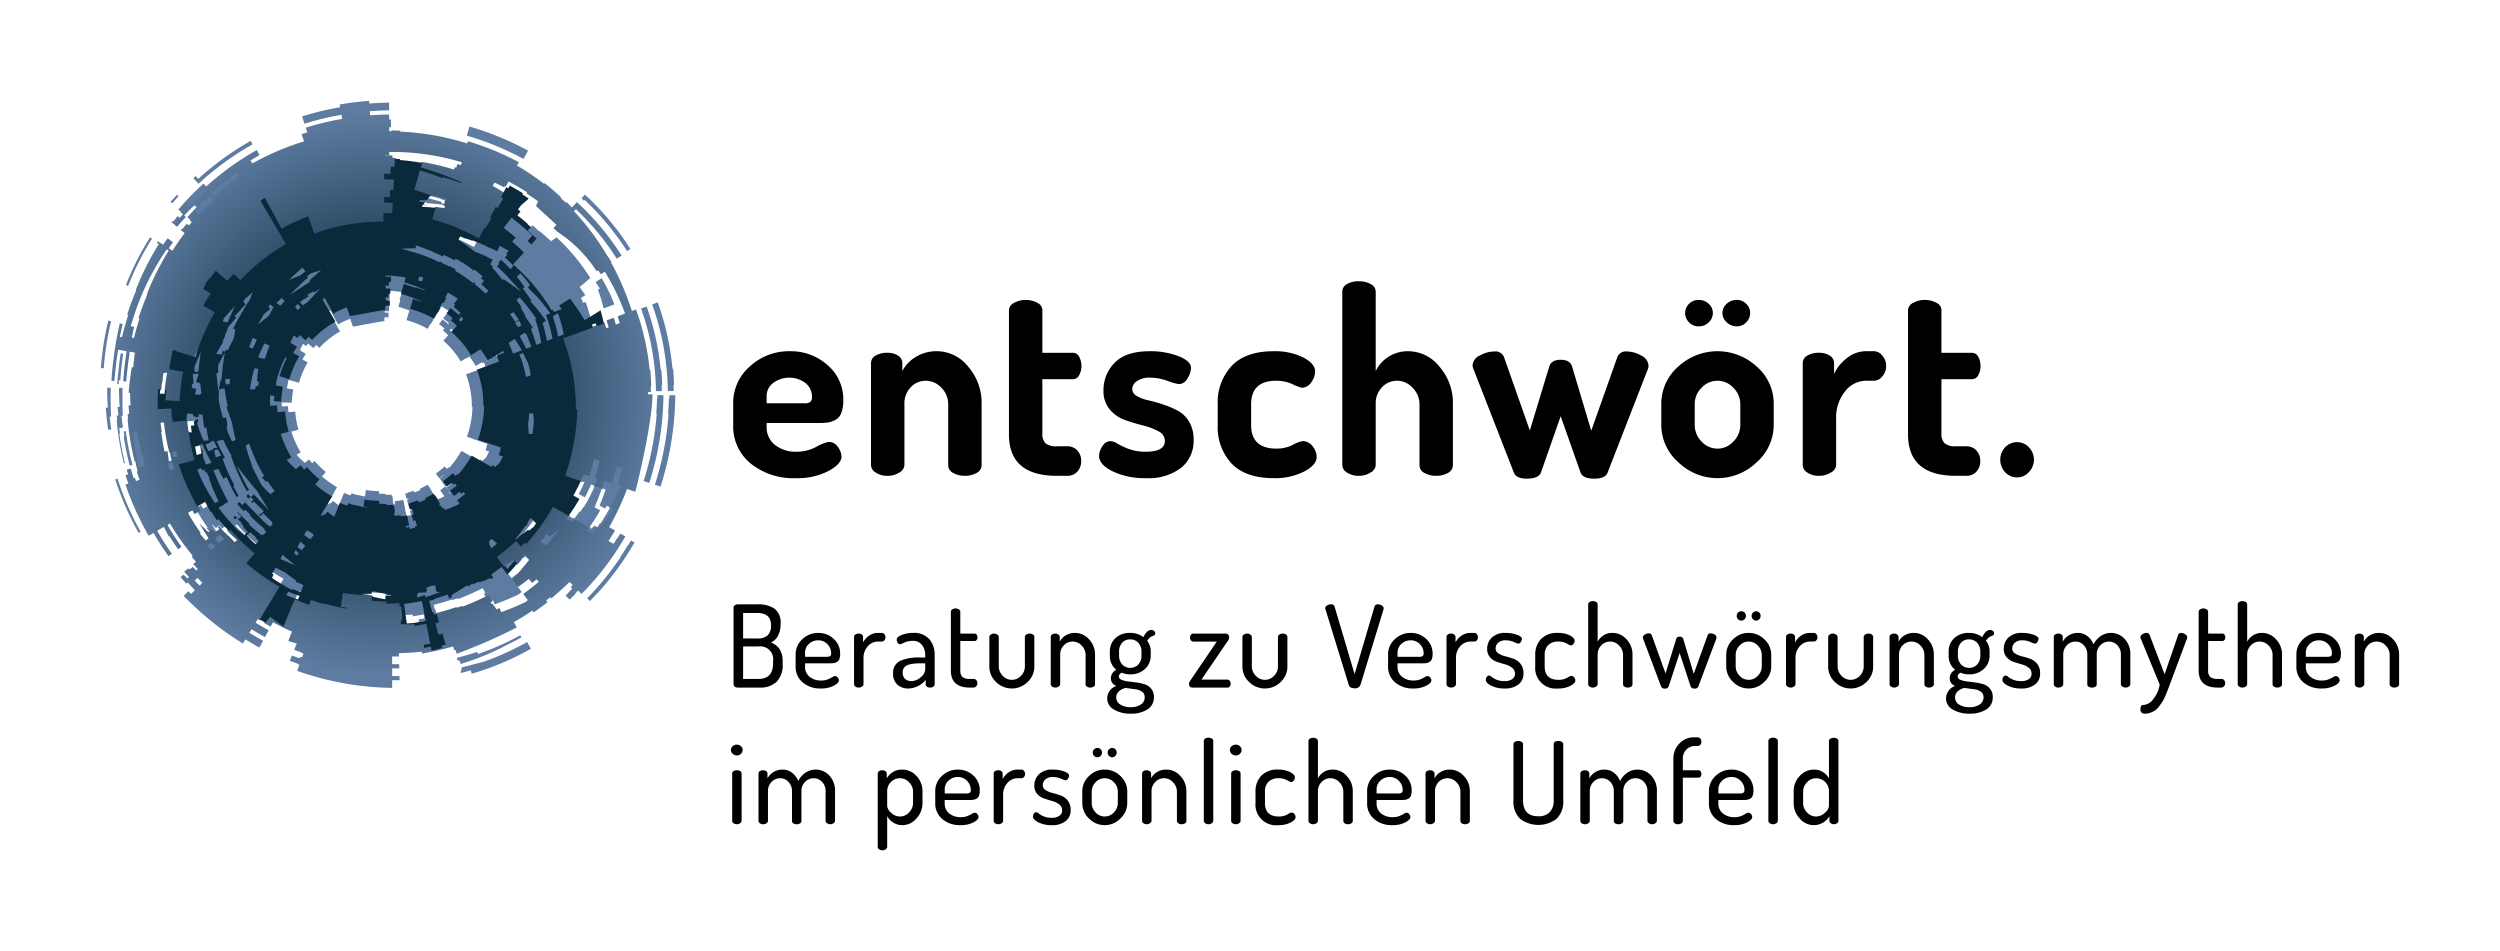 <svg id="Ebene_1" data-name="Ebene 1" xmlns="http://www.w3.org/2000/svg" xmlns:xlink="http://www.w3.org/1999/xlink" viewBox="0 0 351.204 133.629">
  <defs>
    <radialGradient id="Unbenannter_Verlauf_3" data-name="Unbenannter Verlauf 3" cx="53.659" cy="55.405" r="39.651" gradientUnits="userSpaceOnUse">
      <stop offset="0.282" stop-color="#0a293a"/>
      <stop offset="1" stop-color="#5e7ca1"/>
    </radialGradient>
  </defs>
  <g>
    <g id="type">
      <path id="type_CompoundPathItem_" data-name="type &lt;CompoundPathItem&gt;" d="M103.001,59.711V56.619a6.743,6.743,0,0,1,2.329-5.13,8.024,8.024,0,0,1,5.641-2.147,7.702,7.702,0,0,1,5.295,1.956,6.3,6.3,0,0,1,2.201,4.917,4.957,4.957,0,0,1-.273,1.783,1.775,1.775,0,0,1-.837.991,3.45,3.45,0,0,1-1.037.36,8.42,8.42,0,0,1-1.236.072h-7.388v.546a3.121,3.121,0,0,0,1.165,2.529,4.694,4.694,0,0,0,3.093.964,5.909,5.909,0,0,0,2.73-.691,5.505,5.505,0,0,1,1.746-.691,1.52,1.52,0,0,1,1.274.71,2.356,2.356,0,0,1,.51,1.364q0,1.02-1.838,2.02a9.444,9.444,0,0,1-4.566,1.001,9.553,9.553,0,0,1-6.35-2.056A6.703,6.703,0,0,1,103.001,59.711Zm4.694-3.057h5.314a1.351,1.351,0,0,0,.818-.187.899.899,0,0,0,.236-.73,2.376,2.376,0,0,0-.928-1.938,3.786,3.786,0,0,0-4.494-.017,2.312,2.312,0,0,0-.946,1.92Z"/>
      <path id="type_CompoundPathItem_2" data-name="type &lt;CompoundPathItem&gt;" d="M122.36,65.352V51.015a1.205,1.205,0,0,1,.637-1.056,3.15,3.15,0,0,1,1.692-.4,2.579,2.579,0,0,1,1.474.404,1.232,1.232,0,0,1,.601,1.065v1.102a4.931,4.931,0,0,1,1.874-1.982,5.543,5.543,0,0,1,3.002-.808,5.632,5.632,0,0,1,4.385,2.183,7.729,7.729,0,0,1,1.874,5.204v8.624a1.216,1.216,0,0,1-.709,1.092,3.309,3.309,0,0,1-1.656.4,3.239,3.239,0,0,1-1.619-.399,1.213,1.213,0,0,1-.71-1.089V56.755a3.208,3.208,0,0,0-.946-2.268,2.965,2.965,0,0,0-2.22-.998,2.84,2.84,0,0,0-2.092.908,3.22,3.22,0,0,0-.892,2.358v8.601a1.288,1.288,0,0,1-.71,1.017,2.918,2.918,0,0,1-1.655.472,2.889,2.889,0,0,1-1.656-.455A1.273,1.273,0,0,1,122.36,65.352Z"/>
      <path id="type_CompoundPathItem_3" data-name="type &lt;CompoundPathItem&gt;" d="M141.738,61.018V43.575a1.194,1.194,0,0,1,.728-1.025,3.187,3.187,0,0,1,1.601-.414,3.297,3.297,0,0,1,1.655.402,1.163,1.163,0,0,1,.71.998V49.56h4.294a.987.987,0,0,1,.873.553,2.758,2.758,0,0,1,0,2.605.986.986,0,0,1-.873.553h-4.294v7.588a1.861,1.861,0,0,0,.454,1.421,2.348,2.348,0,0,0,1.583.416h1.42a1.85,1.85,0,0,1,1.474.608,2.139,2.139,0,0,1,.527,1.447,2.188,2.188,0,0,1-.527,1.483,1.847,1.847,0,0,1-1.474.609h-1.42Q141.737,66.844,141.738,61.018Z"/>
      <path id="type_CompoundPathItem_4" data-name="type &lt;CompoundPathItem&gt;" d="M154.4,64.042a2.453,2.453,0,0,1,.478-1.365,1.349,1.349,0,0,1,1.105-.709,2.102,2.102,0,0,1,1.013.364,10.277,10.277,0,0,0,1.602.746,6.561,6.561,0,0,0,2.356.381q2.688,0,2.688-1.521a1.503,1.503,0,0,0-.892-1.346,8.983,8.983,0,0,0-2.147-.815q-1.255-.318-2.528-.761a4.922,4.922,0,0,1-2.165-1.486,3.97,3.97,0,0,1-.892-2.673,5.417,5.417,0,0,1,1.564-3.887q1.565-1.629,4.949-1.629a10.957,10.957,0,0,1,4.021.691q1.765.691,1.765,1.674a2.888,2.888,0,0,1-.491,1.437,1.42,1.42,0,0,1-1.219.819,7.534,7.534,0,0,1-1.583-.455,7.31,7.31,0,0,0-2.42-.455,3.092,3.092,0,0,0-1.892.496,1.389,1.389,0,0,0-.655,1.098,1.139,1.139,0,0,0,.655.991,5.451,5.451,0,0,0,1.619.602,20.068,20.068,0,0,1,2.069.584,14.097,14.097,0,0,1,2.051.867,4.133,4.133,0,0,1,1.588,1.54,4.746,4.746,0,0,1,.642,2.531,4.849,4.849,0,0,1-1.765,3.965,7.575,7.575,0,0,1-4.931,1.445,10.494,10.494,0,0,1-4.658-.946Q154.4,65.28,154.4,64.042Z"/>
      <path id="type_CompoundPathItem_5" data-name="type &lt;CompoundPathItem&gt;" d="M171.066,59.711V56.8a7.499,7.499,0,0,1,1.965-5.403q1.966-2.055,5.896-2.056a8.902,8.902,0,0,1,4.148.873q1.673.874,1.674,1.965a2.625,2.625,0,0,1-.546,1.529,1.585,1.585,0,0,1-1.311.764A5.419,5.419,0,0,1,181.6,53.98a5.494,5.494,0,0,0-2.311-.491q-3.53,0-3.529,3.322v2.89q0,3.324,3.565,3.322a5.06,5.06,0,0,0,2.293-.527,4.468,4.468,0,0,1,1.347-.527,1.744,1.744,0,0,1,1.438.728,2.421,2.421,0,0,1,.563,1.492q0,1.128-1.765,2.056a9.009,9.009,0,0,1-4.239.928q-3.967,0-5.932-2.038A7.481,7.481,0,0,1,171.066,59.711Z"/>
      <path id="type_CompoundPathItem_6" data-name="type &lt;CompoundPathItem&gt;" d="M188.568,65.354V40.97a1.206,1.206,0,0,1,.637-1.054,3.155,3.155,0,0,1,1.692-.399,3.285,3.285,0,0,1,1.674.4,1.192,1.192,0,0,1,.691,1.054V52.131a4.845,4.845,0,0,1,1.747-1.982,4.966,4.966,0,0,1,2.838-.808,5.631,5.631,0,0,1,4.385,2.183,7.724,7.724,0,0,1,1.874,5.204v8.624a1.216,1.216,0,0,1-.709,1.092,3.309,3.309,0,0,1-1.656.4,3.241,3.241,0,0,1-1.619-.399,1.212,1.212,0,0,1-.709-1.089V56.755a3.236,3.236,0,0,0-.946-2.25,2.944,2.944,0,0,0-2.22-1.016,2.842,2.842,0,0,0-2.093.908,3.22,3.22,0,0,0-.892,2.358v8.601a1.289,1.289,0,0,1-.709,1.017,2.924,2.924,0,0,1-1.656.472,2.89,2.89,0,0,1-1.655-.454A1.272,1.272,0,0,1,188.568,65.354Z"/>
      <path id="type_CompoundPathItem_7" data-name="type &lt;CompoundPathItem&gt;" d="M206.873,51.306a1.614,1.614,0,0,1,1.018-1.365,4.179,4.179,0,0,1,2.038-.564,1.274,1.274,0,0,1,1.347.764l3.639,10.334,2.73-8.988q.29-.946,1.601-.946t1.601.946l2.692,9.024,3.676-10.371a1.271,1.271,0,0,1,1.346-.764,4.024,4.024,0,0,1,2.002.582,1.653,1.653,0,0,1,1.019,1.383,1.311,1.311,0,0,1-.145.655l-5.604,14.41q-.328.836-1.857.837-1.601,0-1.929-.837l-2.802-7.934-2.766,7.896q-.327.875-2.001.874-1.493,0-1.819-.874l-5.604-14.373A1.55,1.55,0,0,1,206.873,51.306Z"/>
      <path id="type_CompoundPathItem_8" data-name="type &lt;CompoundPathItem&gt;" d="M233.382,59.711V56.728a6.907,6.907,0,0,1,2.334-5.186,8.12,8.12,0,0,1,11.099-.018,6.853,6.853,0,0,1,2.36,5.204v2.983a6.995,6.995,0,0,1-2.367,5.204,7.904,7.904,0,0,1-11.059,0A6.995,6.995,0,0,1,233.382,59.711Zm3.894-14.429a1.829,1.829,0,0,1-.545-1.309,1.77,1.77,0,0,1,.545-1.29,1.858,1.858,0,0,1,1.37-.548,1.966,1.966,0,0,1,1.401.548,1.727,1.727,0,0,1,.577,1.29,1.783,1.783,0,0,1-.577,1.309,1.93,1.93,0,0,1-1.401.565A1.826,1.826,0,0,1,237.276,45.283Zm.801,14.418a3.281,3.281,0,0,0,.951,2.312,3.008,3.008,0,0,0,2.269,1.011,2.975,2.975,0,0,0,2.225-1.011,3.265,3.265,0,0,0,.959-2.312V56.739a3.184,3.184,0,0,0-.959-2.238,2.978,2.978,0,0,0-2.225-1.012,3.036,3.036,0,0,0-2.269.994,3.176,3.176,0,0,0-.951,2.256Zm4.502-14.418a1.739,1.739,0,0,1-.608-1.309,1.708,1.708,0,0,1,.589-1.29,2.052,2.052,0,0,1,1.451-.548,1.795,1.795,0,0,1,1.298.548,1.751,1.751,0,0,1,.556,1.29,1.809,1.809,0,0,1-.556,1.309,1.766,1.766,0,0,1-1.298.565A2.033,2.033,0,0,1,242.578,45.283Z"/>
      <path id="type_CompoundPathItem_9" data-name="type &lt;CompoundPathItem&gt;" d="M253.25,65.352V51.015a1.205,1.205,0,0,1,.637-1.056,3.074,3.074,0,0,1,1.656-.4,2.648,2.648,0,0,1,1.51.404,1.231,1.231,0,0,1,.601,1.065v1.506a5.888,5.888,0,0,1,1.819-2.239,4.266,4.266,0,0,1,2.656-.955h1.128a1.533,1.533,0,0,1,1.183.624,2.155,2.155,0,0,1,.528,1.432,2.205,2.205,0,0,1-.528,1.469,1.532,1.532,0,0,1-1.183.624h-1.128A3.742,3.742,0,0,0,259.2,54.977a5.811,5.811,0,0,0-1.256,3.882v6.496a1.29,1.29,0,0,1-.728,1.017,3.011,3.011,0,0,1-1.674.472,2.8,2.8,0,0,1-1.638-.455A1.276,1.276,0,0,1,253.25,65.352Z"/>
      <path id="type_CompoundPathItem_10" data-name="type &lt;CompoundPathItem&gt;" d="M268.043,61.018V43.575a1.194,1.194,0,0,1,.728-1.025,3.188,3.188,0,0,1,1.602-.414,3.296,3.296,0,0,1,1.655.402,1.163,1.163,0,0,1,.71.998V49.56h4.294a.987.987,0,0,1,.873.553,2.758,2.758,0,0,1,0,2.605.986.986,0,0,1-.873.553h-4.294v7.588a1.862,1.862,0,0,0,.454,1.421,2.348,2.348,0,0,0,1.583.416h1.42a1.85,1.85,0,0,1,1.474.608,2.139,2.139,0,0,1,.527,1.447,2.188,2.188,0,0,1-.527,1.483,1.847,1.847,0,0,1-1.474.609h-1.42Q268.043,66.844,268.043,61.018Z"/>
      <path id="type_CompoundPathItem_11" data-name="type &lt;CompoundPathItem&gt;" d="M281.681,66.334a2.573,2.573,0,0,1,0-3.493,2.288,2.288,0,0,1,3.347,0,2.505,2.505,0,0,1,0,3.475,2.189,2.189,0,0,1-1.647.746A2.235,2.235,0,0,1,281.681,66.334Z"/>
    </g>
    <g id="logoMark">
      <path id="logoMark_PathItem_" data-name="logoMark &lt;PathItem&gt;" d="M73.734,20.92a41.429,41.429,0,0,0-7.302-3.003l-.482-.146-.377,1.28.475.143A39.965,39.965,0,0,1,73.11,22.099l.44.232.629-1.177Z" style="fill: #5e7ca1"/>
      <path id="logoMark_CompoundPathItem_" data-name="logoMark &lt;CompoundPathItem&gt;" d="M23.924,54.9l-.291-.019c-.058.996-.067,1.849-.042,2.69l1.811-.111.033.516c.026.43.102.851.146,1.274l1.82-.15.002.019c.038.496.109.987.179,1.462l.026.155.147-.023a25.184,25.184,0,0,0,.608,3.183l.121.453-.321.086.015.047-1.786.476.021.065a30.348,30.348,0,0,0,2.47,5.573l-.014.008.193.411c.021.036.042.067.063.102l-.592.339c-.042-.086-.091-.164-.133-.251l-.124-.258L27.7,71.28l-.194.152.163.354c.478.812.982,1.594,1.503,2.331l-.122.089.18.217c.145.177.298.347.45.518l.337.38.524-.462-.135-.193c-.233-.336-.449-.699-.669-1.055.201.191.395.389.603.574l.465-.37c.038.043.075.088.114.131l.29.326.355-.314.03.031.403-.35-.169-.2-.041-.048.003-.002c.034.04.071.076.106.116l.056.072c.191.247.397.478.604.705l.026-.024c.08.085.155.175.235.259l.193.121c.161.176.328.348.495.521l.366.383.503-.435-.213-.201c-.096-.091-.195-.18-.292-.268-.16-.145-.32-.29-.472-.445-.113-.115-.226-.242-.339-.362l.193-.173.347.379a27.222,27.222,0,0,0,2.563,2.488l.405.334-1.13,1.331a29.336,29.336,0,0,0,3.991,2.879l.397.238-.554.926-.351-.206.347.208L38.31,83.83l.051.03-.085.141-.375-.221.371.223L37.25,85.712l-.297.496q.158.137.318.274l.375-.515.318.219.027-.034.652-.811.405.322c.444.354.902.685,1.363,1.011l.324-.778H40.731l.495-1.195.038.028.303-.727h-.004l.4-.965.44.18c.478.199.966.377,1.457.551l.235-.666.49.174c.353.126.711.233,1.072.338v-.002l.533.041a24.456,24.456,0,0,0,2.68.618l.018-.132c-.091-.008-.182-.016-.274-.028l-.515-.073.241-1.722c.273.057.539.116.829.168l.017-.123c-.085-.007-.17-.015-.256-.026l-.481-.068.012-.083.415.06c.769.11,1.599.182,2.647.234l.718.161-.018.584.768.057c.227.014.454.026.683.035l.515.018-.008.281c.331-.009.674-.02,1.015-.038l.743-.04.032.438h-.035l.034.458c.084.002.172,0,.256.003l.1,1.014-.059.006.01.411h-.167l.037.49c.431.01.857.025,1.315.013l.523-.014.004.226c.279-.044.557-.085.837-.137l.702-.127.107.548-.636.117c-.055.01-.111.017-.166.027l.018.393c.057-.011.114-.021.17-.032l.689-.125.094.488.023-.006.24,1.231-.681.126c-.059.011-.119.018-.177.029l.019.421c.061-.012.122-.022.182-.034l.738-.134.101.523c.458-.105.92-.225,1.402-.354l-.081-.298.561-.152-.434-1.469-.535.148-.095-.349.046-.012-.076-.278.524-.142-.405-1.373-.048.013-.191-.647c.883-.225,1.747-.475,2.566-.756l.028.08.425-.132c.112-.035.223-.07.334-.105l.035.099.382-.144c.068-.025.137-.05.204-.077l.233-.092c.897-.361,1.799-.773,2.681-1.222l.378.679-.206.115.183.359.134-.077.343.419.214.389.438-.15.184.547c1.148-.411,2.289-.883,3.397-1.406l.42-.344-.616-.825.423-.31c.535-.389,1.088-.831,1.681-1.343l-.48-.484c-.065.055-.126.105-.187.154l-.395.312L73.27,80.125c-.342.277-.677.537-1.013.781l-.415.302-.612-.821.202-.219c.329-.359.674-.761,1.055-1.227l1.396-1.706-.524.395-.696-.669-.18.261.207.159-.212-.152-.337.466c-.143.186-.298.362-.448.542l-.334-.396.463-.541L70.007,78.362l.135.235-.16.117-.51-.685c.11-.116.224-.234.321-.343l.274-.317c.148-.172.288-.35.433-.524l-.312-.37-.602.703c-.032.039-.063.077-.097.115l-.228.257-.176-.307.297-.215a22.48,22.48,0,0,0,1.786-1.455l.387-.346.635.712c.055-.049.109-.1.165-.148l.381-.328.162.178a27.546,27.546,0,0,0,3.339-4.548l.257-.446,2.091,1.197a25.742,25.742,0,0,0,1.462-2.26l-.818-.453.128-.232c.307-.554.588-1.127.855-1.707l-1.786-.602c.01-.023.023-.044.033-.067l-.312-.105.14-.42a28.294,28.294,0,0,0,1.457-8.403l-.189.004-.008-.521a26.07,26.07,0,0,0-1.519-8.492l-.18-.488,2.921-1.071v-.001l1.03-.378c.041.177.083.354.114.534l.056.315.653-.25-.149-.464c-.034-.111-.071-.224-.111-.341l.949-.348c-.011-.037-.022-.075-.034-.112-.032-.148-.064-.294-.097-.437l-.038-.102.013-.005c-.09-.388-.19-.744-.289-1.105-.184-.672-.378-1.318-.596-1.915l-.335.127-.316-.688.611-.391-.797-1.139,1.492-1.276a28.364,28.364,0,0,0-4.734-5.705l-1.019.684.198-.208c-.049-.041-.097-.083-.147-.123-.092-.077-.185-.154-.275-.235l-.208-.186c-.302-.27-.613-.547-.932-.808l-.046.059-.211-.205c-.222-.215-.444-.43-.674-.639l-.017-.015-.321.23-.264-.233c-.305-.27-.61-.54-.926-.796l-.145-.117-.086.112-.206-.142q-.339-.231-.68-.458l-.015-.01c-.776-.585-1.581-1.113-2.395-1.613l-.289.541.304.191-.762,1.262-.24-.152-.026.049c-.02-.012-.039-.026-.059-.038l-.27.506.059.037-.48.897.171.11-.186.309-.217-.137-.725,1.357.059.038-.582,1.091-.458-.245a28.261,28.261,0,0,0-5.299-2.18l-.494-.146.443-1.52c-.506-.055-1.019-.099-1.539-.127l-.264-.015.006-.115-.506-.017c-.126-.041-.249-.09-.376-.128l-.172-.05-.007-.493h.211V28.592l.3.04c.595.08,1.153.177,1.695.284-.565-.202-1.128-.408-1.702-.578l-.255-.075.179-.605.466.138c.807.238,1.602.534,2.374.827l.051-.136.636.201c.547.161,1.081.358,1.615.558l.041-.109a40.367,40.367,0,0,0-4.611-1.714l-.464-.136.17-.573c-.083-.014-.167-.025-.25-.039l.316-1.07.498.148c.863.255,1.714.571,2.54.885l.055-.146.681.215c.585.172,1.156.383,1.728.598l.044-.117A43.181,43.181,0,0,0,59.3,25.354l-.496-.146.182-.613c.57.097,1.131.216,1.689.34.128.028.26.048.387.078q1.023.24,2.01.544l.259.081.091-.316.217.065.141-.488.019.005.452.143.183-.619-.255-.075A32.776,32.776,0,0,0,54.95,23.005l-.497.008v.415c-.183-.006-.367-.028-.549-.032v.294l.981.024v.318l.435.022-.05,1.057-.494-.012-.035.968-.839-.02v.756l1.265.03-.017.364-.462-.011-.032.905-.784-.019v.706l.789.019-.011.385-.747-.02v.754l1.121.03-.007.156-.418-.009L54.572,31l-.698-.019v.319l-.064-.002v1.161l-.514.004A25.955,25.955,0,0,0,45.03,33.889l-.436.153-.227-.652c-.018.007-.036.016-.055.023l-.581-1.674a26.286,26.286,0,0,0-3.114,1.418l-.428.228L38.966,31.119l-.017.006-.013.004-.984-1.82-.018.006-.225.067c-.116.109-.229.221-.343.332l.231.393,3.155,5.362-.44.263a25,25,0,0,0-5.306,4.2l-.358.379-.904-.871c-.172.178-.343.358-.502.547l-.296.345-.147-.128-.043.054-1.403-1.229c-.093.117-.186.235-.277.355l-.318.415-.889-.695c-.318.598-.626,1.228-.934,1.91l.307.189.026-.03.182-.202-.205-.192.362-.39.277.103.422-.467-.227.543.013.005-.394.912-.07.161-.144.207-.002.002.053.037-.116.21c-.225.407-.443.819-.646,1.237l-.124.255-.204-.118c-.242.433-.493.921-.764,1.479A28.25,28.25,0,0,0,25.88,48.761l-.298.88.097.022-.006.019-.06-.018c-.207.851-.367,1.708-.495,2.565l1.854.324-.087.508c-.115.68-.197,1.355-.263,2.024l-.102-.007-.009.084-.079-.008c-.004.069-.009.139-.014.208l-.02.23-.595-.012.024-.265c.009-.094.021-.188.031-.281l-.272-.018c-.029.505-.043.967-.048,1.412l-.913-.056.035-.521c.018-.294.078-.6.107-.898l-.132-.009ZM63.372,46.166c.075.074.154.142.227.218l.013.013-.174.19c-.078-.081-.161-.153-.24-.232Zm-4.694-4.835-.031.098c-.064-.021-.126-.047-.191-.066l-.292-.092.042-.132C58.364,41.199,58.52,41.267,58.678,41.331Zm11.017,8.516.126-.078c.044.084.087.168.129.253l-.156.059Q69.745,49.963,69.695,49.846Zm-.871.54c.015.03.031.059.045.09l-.489.186ZM49.578,45.892l4.177-.762.246-.002v-.554l.561.014.027-.659-.544-.015v-.208l.595.014.029-.705-.036-.001.027-.57-.185-.004.009-.311.229.005.033-.707-.038-.001.022-.464-.21-.005.004-.124a16.593,16.593,0,0,1,1.938.202L56.14,42.121l.102.03-.278.942.237.07c.445.132.882.29,1.316.46l-.035.118-.011-.003L57.11,44.972l.236.07a13.483,13.483,0,0,1,2.528,1.04l.218.117.374-.701.052.033.361-.6-.036-.023.114-.214.056.035.387-.642L61.39,44.08l.256-.424-.099-.062.162-.303.123.077L62.03,43.04c.356.208.702.435,1.046.666l-.263.343-.024-.019-.536.694.205.162c.226.18.423.345.613.508l-.111.123c-.181-.155-.371-.313-.586-.484l-.197-.157-.501.648.191.152c.211.168.396.322.573.474l-.227.252.19.164c.183.159.359.331.529.508l.03.032-.683.749.185.167a11.989,11.989,0,0,1,2.136,2.55l.132.209.762-.479.029.046.423-.266c.266.364.525.737.769,1.127l.13.209.852-.528.087.14.198-.123.057.147q.097.255.185.519l-1.364.501v0l-1.393.511.086.233a12.445,12.445,0,0,1,.725,4.051l.004.248.09-.002a13.501,13.501,0,0,1-.695,4.008l-.078.234.857.289-.006.018,1.756.593.001-.001.261.088-.003.009c-.06.228-.119.455-.19.68L68.2,63.27l.524.169c-.183.382-.479.884-.479.884l-.542.449-.207-.24-.187.159-.046.038-.267-.153v0l-1.378-.789-.004.007-.793-.454-.123.213a13.109,13.109,0,0,1-1.593,2.169l-.077-.085-.182.157c-.026.023-.052.047-.079.071l-.303-.339-.184.165a10.818,10.818,0,0,1-.852.694l-.203.147.49.658.197-.144c.137-.099.276-.206.418-.321l.029.034c-.126.1-.25.198-.372.286l-.217.157.372.499-.029.021.49.657.198-.144c.16-.117.321-.24.483-.373l.09.107c-.143.117-.282.235-.438.349l-.216.157.31.416-.03.022.294.393-.07.058-.155-.206-.754.559.041.058c-.294.123-.584.259-.883.365l-.088-.261-.178.061-.371-.666-.105-.126-.378-.679-.149-.179-.023.011-.099-.191-.699.341.01.019c-.058.029-.116.058-.175.084l-.235.102.083.176c-.288.13-.58.25-.875.356l-.083-.246-.752.24-.174.091-.266.072.202.727.225-.062.042.141-.226.061.157.563-.004.001.197.728.255-.071.071.241-.253.07.125.462-.004.001.039.142c-.217.058-.424.111-.63.159l-.142-.726-.04.007-.041-.209.04-.007-.266-1.35-.38.069c-.19.036-.38.071-.571.094l-.269.031.059.42c-.076-.001-.154,0-.229-.002l-.024-.241-.106.01,0-.005h.035l-.005-.196.028-.003-.069-.699-.1.01-.016-.223-.355.019c-.162.009-.326.014-.484.018l.004-.134-.245-.009c-.109-.004-.217-.01-.326-.016l-.366-.027.01-.338-.243-.012c-.551-.025-.971-.061-1.363-.117l-.246-.036-.116.835-.027-.004-.013.091c-.31-.064-.607-.133-.88-.214l-.255-.019v.001c-.172-.05-.343-.102-.511-.161l-.234-.083-.112.318c-.234-.083-.467-.168-.695-.263l-.229-.094-.357.861-.002-.001-.365.88c-.22-.155-.437-.312-.648-.48l-.193-.154-.324.403-.152-.104-.179.245c-.039-.033-.077-.067-.116-.1l.113-.189-.04-.024.001-.002.041.024.814-1.361-.04-.024.467-.78-.212-.128a13.987,13.987,0,0,1-1.904-1.373l.539-.635-.193-.16A13.01,13.01,0,0,1,44.36,64.96l-.165-.181-.332.298c-.099-.108-.198-.218-.288-.336l-.154-.199-.614.489a15.682,15.682,0,0,1-1.141-1.143l.58-.332-.123-.214a14.452,14.452,0,0,1-1.19-2.682l-.004-.01.19-.051-.006-.021.812-.217-.064-.239a12.02,12.02,0,0,1-.36-2.049l-.021-.245-.837.069-.001-.009-.109.009c-.021-.199-.057-.397-.069-.599l-.015-.246-.864.053c-.005-.188-.006-.378-.004-.575l.521.032.002-.027.872.053.015-.245a13.919,13.919,0,0,1,.165-1.389l.042-.242-.859-.15.001-.008-.025-.004c.06-.399.134-.797.23-1.193l.649.2.007-.022.795.246.073-.237a12.141,12.141,0,0,1,1.034-2.415l.123-.215-.725-.407.01-.017-.014-.008c.106-.183.205-.362.331-.556l.135-.207-.76-.469.026-.039-.074-.046c.14-.308.28-.597.425-.869l.424.332.151-.198c.041-.054.084-.108.126-.161l.085.074.006-.007.653.572.163-.189c.076-.09.158-.176.24-.261l.431.415.171-.181a11.927,11.927,0,0,1,2.531-2.003l.21-.126-.421-.715.023-.014L46.177,43.799c.047-.047.095-.093.143-.139l.107-.032.009-.003,1.054,1.951.217-.116a12.544,12.544,0,0,1,1.484-.676l.115.332.001,0Zm8.13-21.494h.001q.642.088,1.275.197h0Q58.35,24.486,57.708,24.398ZM26.544,55.914l-.002.02.001-.008Zm-.03.452-.003.047h0Z" style="fill: #5e7ca1"/>
      <path id="logoMark_CompoundPathItem_2" data-name="logoMark &lt;CompoundPathItem&gt;" d="M91.034,55.394v-.307l.407-.011-.026-.808.068-.001-.002-.125c-.012-.701-.065-1.428-.111-2.069l-.009-.126-.098.008-.015-.149a34.52,34.52,0,0,0-1.855-8.212l-.043-.118-.584.217-.049-.152A37.687,37.687,0,0,0,85.9,36.968l-.069-.126.081-.051-.07-.106c-.127-.192-.257-.382-.388-.571l-.26-.38a36.005,36.005,0,0,0-4.463-5.966l-.103-.111.282-.263.104.099a36.171,36.171,0,0,1,5.561,6.736l.067.104.682-.43-.067-.106A36.696,36.696,0,0,0,81.13,28.472l-.093-.085-.692.762-.32-.331c-.109-.115-.219-.229-.331-.342l-.09-.091-.106.109L79.39,28.39c-.1-.097-.201-.191-.304-.286l-.328-.305.071-.077-.091-.085c-.686-.637-1.407-1.256-2.144-1.84l-.098-.078-.075.096-.12-.093a35.015,35.015,0,0,0-3.546-2.389l-.127-.075.256-.478-.111-.059a39.379,39.379,0,0,0-6.917-2.845l-.121-.037-.09.312-.149-.047a37.037,37.037,0,0,0-9.123-1.607l-.153-.008.007-.127-.127-.006c-.329-.015-.658-.022-.987-.029l-.127-.003-.001.12h-.304l-.006-.569.247-.002V16.79h-.234l-.017-.151-.002-.554-.126.001c-.681.008-1.442.041-2.396.105l-.152.011-.041-.58.152-.01c.936-.066,1.71-.102,2.438-.11l.124-.002-.003-1.083-.126.002c-.738.009-1.535.045-2.508.112l-.152.011-.025-.369-.126.009c-1.317.1-2.628.262-3.896.483l-.124.021.068.378-.151.027a40.237,40.237,0,0,0-5.064,1.226l-.121.038.336,1.029.118-.037a39.324,39.324,0,0,1,4.922-1.192l.15-.026.102.573-.15.027a38.794,38.794,0,0,0-4.842,1.172l-.12.038.213.655-.802.255.346,1.011-.151.047A37.002,37.002,0,0,0,35.57,22.892l-.13.072-.247-.42.413-.251c.247-.151.495-.304.747-.448l.107-.061-.393-.705-.109.062a39.492,39.492,0,0,0-6.881,4.953l-.114.102L28.599,25.79l-.093.084A37.869,37.869,0,0,0,25.13,29.349l-.081.096.393.332-.055.064.299.27-.103.113c-.079.087-.157.175-.235.263l-.103.115-.289-.246-.081.099c-.142.173-.281.35-.416.53l-.096.126-.074-.062-.075.076-.128.085.79.655.08-.094c.361-.427.708-.815,1.058-1.187l.086-.091-.222-.21.104-.111c.423-.451.859-.882,1.23-1.242l.107-.104.292.28-.153.164c-.349.374-.709.76-1.05,1.157l-.082.095.391.331-.07.082.299.268-.104.113c-.09.096-.178.196-.266.296l-.053.06-.29-.247-.081.099q-.205.251-.4.509l-.097.128-.108-.073-.14.221.536.448-.087.116c-.574.762-1.078,1.484-1.541,2.21l-.083.129-.518-.332.088-.13q.211-.309.429-.619l.069-.099-.749-.564-.075.103c-.087.121-.17.24-.262.373l-.298.424-.638-.407-.123-.093-.056.141-.074.105.28.182-.078.127A38.731,38.731,0,0,0,19.13,40.596l-.043.13.026.008-.023.151c-.465,1.12-.851,2.163-1.181,3.189l-.038.119.146.047-.046.145c-.327,1.024-.587,1.951-.797,2.837l-.027.117h-.308l.034-.183c.1-.508.21-1.016.325-1.51l.028-.119-.394-.1-.029.123a39.554,39.554,0,0,0-.809,4.603c-.159,1.095-.27,2.178-.331,3.219l-.007.126.41.02.015-.171c.03-.409.073-.818.115-1.228l.028-.282.02.003.073-.79c.057-.445.128-.972.217-1.501l.046-.414,1.206.196-.06.429c-.031.216-.061.431-.086.645-.15,1.038-.256,2.064-.314,3.05l-.007.126.291.014.122-.004.009-.122c.033-.451.079-.89.13-1.374l.016-.154.018.001.011-.122c.011-.118.022-.238.035-.359l.021-.218c.057-.437.121-.906.199-1.382l-.001-.13-.003-.001.044-.329.739.133-.02.146c-.079.566-.145,1.159-.198,1.765l-.014.166-.196-.035-.021.125c-.209,1.255-.343,2.321-.42,3.354l-.009.126.198.014.003.141c.01.483.03.973.059,1.454l.009.15-.29.02.01.126c.012.159.028.316.043.473l.055.575-.233.017.067.678-.072.006.011.125A36.754,36.754,0,0,0,18.896,64.7l.03.122.08-.021.033.155c.079.375.16.749.252,1.122l.034.138-.114.036.04.121c.069.204.141.409.214.613l.148.421-.521.172-.043-.155c-.017-.059-.038-.117-.058-.176l-.038-.11-.169.046-.045-.139c-.118-.364-.232-.732-.339-1.102l-.035-.118-.562.156.201.657-.381.122.041.12c.06.177.123.354.185.53l.185.524-.411.138.041.119a40.913,40.913,0,0,0,3.155,6.964l.062.11.692-.403.076.132c.619,1.065,1.273,2.087,1.946,3.038l.073.102.475-.341-.072-.102c-.655-.924-1.3-1.93-1.917-2.989l-.077-.134.94-.545.113.205c.171.342.345.683.527,1.019l.06.111.076-.042.078.122c.401.631.744,1.145,1.078,1.619l.073.104.473-.343-.071-.101c-.61-.861-1.21-1.795-1.778-2.766l-.078-.162.108-.148.189-.111.078.13a37.748,37.748,0,0,0,3.039,4.311l.096.118-.16.131.238.266c.093.102.185.204.274.309l.099.116-.384.326.086.096c.089.101.18.198.271.296l.285.31-.226.206c-.06-.064-.121-.127-.183-.19l-.027-.028c-.066-.069-.132-.138-.198-.208l-.082-.088-.418.355-.227-.135-.549.467.085.096c.1.112.203.224.305.335l.289.311-.228.209c-.157-.159-.438-.436-.443-.441l-.115-.098-.412.351.084.095c.259.296.462.518.66.724l.086.09.18-.172.308.341c.08.091.161.182.243.269l.457.487-.53.514-.376-.362-.669.645.088.09a42.698,42.698,0,0,0,8.124,6.533l.107.066.352-.578.13.079c.662.403,1.213.723,1.733,1.007l.111.061.511-.953-.109-.059c-.495-.27-1.03-.582-1.682-.979l-.13-.08.302-.499.131.079c.618.378,1.144.684,1.654.962l.111.06.511-.953-.109-.06c-.483-.265-.992-.56-1.603-.934l-.13-.078.303-.499.34.206,1.137-1.9-.107-.065,0,0,.004-.002.108.065,1.739-2.905-.575-.345a30.749,30.749,0,0,1-4.076-2.928l1.187-1.397-.522-.433a28.307,28.307,0,0,1-2.676-2.598l-.447-.489-.39.35.22.236c.075.081.15.162.225.239.154.156.315.303.477.449l.025.022c.101.091.204.185.304.279l.122.115-.334.289-.303-.316c-.175-.181-.349-.36-.517-.544l-.204-.13c-.045-.046-.088-.095-.131-.144-.038-.043-.076-.085-.115-.127l-.085-.09-.026.025c-.14-.154-.283-.317-.42-.484l.002-.001-.046-.055c-.026-.033-.053-.066-.079-.101l-.062-.079c-.02-.023-.041-.046-.061-.067l-.121-.131-.214.133.233.273-.241.21-.033-.033-.368.325-.418-.475-.498.396c-.114-.104-.226-.213-.336-.32-.071-.069-.143-.14-.215-.208l-.704-.668.66,1.065c.179.29.364.591.558.871l.078.111-.374.329-.3-.34c-.149-.166-.298-.333-.44-.507l-.104-.125.12-.088-.071-.101c-.542-.767-1.07-1.587-1.565-2.426l-.13-.281.111-.088.488-.282.071.147c.024.051.051.099.077.147.021.039.043.077.063.118l.059.119.847-.484-.28-.536.022-.014-.061-.105a31.72,31.72,0,0,1-2.562-5.768l2.201-.586-.173-.646a26.271,26.271,0,0,1-.634-3.324l-.017-.127-.158.025-.006-.038c-.068-.47-.146-1.001-.188-1.546l-.009-.125-1.914.157c-.015-.129-.033-.259-.05-.389-.036-.268-.073-.545-.09-.82l-.042-.667-1.895.116c-.021-.847-.008-1.666.041-2.557l.299.02.025-.232c.021-.189.041-.377.067-.582.02-.087.038-.174.055-.262l.018-.087c.021-.103.042-.209.065-.313l.004-.02-.021-.207.121-.728.192.058.028-.091.316.053-.014.088-.045-.012-.022.134c-.099.602-.186,1.25-.262,1.925l-.033.309.138.009c-.011.089-.023.179-.036.268-.026.182-.052.369-.063.551l-.044.672,2.224.137.042-.665a30.522,30.522,0,0,1,.362-3.043l.088-.509L33.863,39.46l.376-.397a26.101,26.101,0,0,1,5.541-4.386l.568-.339-3.566-6.062c.088-.087.177-.173.267-.258l.129-.039,2.33,4.311.588-.314a27.382,27.382,0,0,1,3.132-1.435l.845,2.435.635-.222a27.113,27.113,0,0,1,8.632-1.49l.664-.005V30.045l1.23.029.07-1.698-1.202-.033v-.54l.78.02.03-1.02.468.011.08-1.704-1.357-.031v-.543l.875.021.036-1.017.517.013.064-1.356-.463-.022v-.336l-1.03-.025v-.056c.061.003.122.008.184.012.087.007.175.014.263.017l.129.005v-.443l.397-.006a34.263,34.263,0,0,1,9.646,1.407l.147.043-.121.409-.495-.152-.148.51-.229-.068-.095.331-.149-.046A33.513,33.513,0,0,0,59.33,22.761l-.109-.018-.257.87.641.188c1.065.315,2.178.703,3.37,1.174l-.805-.253-.055.145c-.818-.31-1.686-.63-2.557-.888l-.643-.19-.872,2.955.641.189c.531.156,1.064.348,1.58.532l.217.077c.72.142,1.352.293,1.934.461l.146.042-.234.808.109.041c.023.009.046.017.069.025l-.074.316c-.381-.06-.784-.111-1.23-.159l-.104-.012-.529,1.815.638.188a29.565,29.565,0,0,1,5.537,2.277l.591.316.818-1.533.109.07.924-1.535-.185-.118.697-1.303.246.155.929-1.538-.325-.205.304-.569-.239-.146c-.411-.253-.836-.515-1.264-.746l-.133-.073.249-.473.173.082c.355.169.712.339,1.063.517l.11.056.075-.143.149.078.399-.743.135.071c.867.464,1.638.912,2.358,1.371l.129.082-.094.146.292.195c.448.296.909.603,1.348.931l-.302.658,2.884,2.647-.437.443.584.539A18.808,18.808,0,0,1,83.751,38l.067.104.208-.131.083.121c.054.078.109.155.182.255l.123.173.546-.359.082.137a34.552,34.552,0,0,1,1.919,3.642c.259.575.519,1.217.793,1.961l.053.144-1.037.385.037.113c.023.072.045.145.067.216l.05.165c.033.107.065.214.101.319l.046.139-.545.209-.051-.151c-.044-.131-.085-.266-.125-.398l-.126-.409-1.018.377.037.114c.025.077.049.154.073.232l.034.108c.037.125.076.252.117.377l.046.138-.313.12-.081-.143-.206-.681-5.975,2.192.232.629a27.245,27.245,0,0,1,1.586,8.87l.011.673.193-.005a29.579,29.579,0,0,1-1.52,8.649l-.211.633,2.415.816.14-.301c.083-.177.165-.352.242-.532l.054-.128.811.261.037-.122c.2-.653.389-1.35.577-2.127l.038-.16.557.179-.033.138c-.186.769-.377,1.473-.585,2.153l-.036.117.368.118-.062.152c-.068.166-.141.329-.213.492L83.39,68.32l1.25.422.139-.397c.058-.163.116-.327.17-.495l.047-.144,1.073.346.036-.123c.088-.302.168-.606.247-.91l.158-.593.028.009.034-.121c.016-.055.03-.108.049-.182.029-.107.059-.214.091-.321l.045-.148.519.168-.035.139c-.146.586-.344,1.359-.582,2.143l-.036.117.429.138-.065.153c-.372.83-.814,1.703-1.353,2.668l-.075.133.527.169a24.017,24.017,0,0,1-2.067,2.67l-.198-.23-.09.142c-.065.104-.132.208-.2.312l-.259.405-.585-.323.269-.389L80.731,72.807l-.107-.052-.274.426-.598-.33.102-.14c.024-.033.047-.066.069-.1l.134-.191-2.422-1.386-.332.575a28.754,28.754,0,0,1-3.396,4.647l-.158-.174-.574.497-.666-.747-.499.447a23.288,23.288,0,0,1-1.864,1.518l-.549.398,1.227,1.648.358-.261-.136-.237L72.2,78.67l-.071.083.516.611.239-.285c.112-.133.224-.265.331-.405l.281-.389.122.087.149-.2-.123-.095.038-.055.66.634L73.38,79.83c-.403.492-.763.911-1.103,1.282l-.282.306.778,1.044.536-.39c.321-.233.64-.478.973-.747l.469.558.511-.402c.036-.03.072-.06.109-.09l.328.331c-.582.498-1.124.93-1.655,1.316l-.546.399.651.871-.323.269c-1.12.527-2.274,1.008-3.434,1.427l-.193-.571-.479.164-.187-.335-.426-.522-.119.068-.078-.152.22-.122-.516-.928-.107.055c-.927.473-1.87.902-2.802,1.277l-.246.098c-.06.024-.122.048-.21.08l-.281.105-.035-.099-.795.251-.03-.088-.118.041c-.808.278-1.686.537-2.683.791l-.126.032.349,1.181-.522.143.499,1.842.564-.154.384,1.301-.586.158.085.312c-.372.099-.793.209-1.22.309l-.105-.543-.946.173-.008-.186.917-.168-.59-3.02-.883.159c-.219.041-.437.075-.655.109l-.077.013-.004-.22-.674.018c-.408.009-.797.002-1.173-.009l-.087-.002-.02-.267h.168l-.011-.443.07-.007-.175-1.786-.216.021-.036-.486-.902.049c-.311.018-.624.028-.929.036l.008-.287-.664-.022c-.239-.009-.476-.021-.712-.036l-.686-.051.019-.596-.875-.195c-1.122-.056-1.975-.131-2.766-.244l-.664-.096-.286,2.042c-.663-.139-1.28-.293-1.877-.468l-.555-.041c-.354-.103-.731-.218-1.096-.348l-.632-.225-.247.699c-.457-.162-.939-.34-1.405-.533l-.619-.254L39.764,87.831c-.423-.301-.868-.624-1.297-.966l-.522-.417-.853,1.062.126.073c.238.138.47.27.691.391l.11.061.333-.619.135.071c.46.246.896.471,1.316.677l.072.052.005-.014c.373.183.734.351,1.086.506l.066.027-.189.397-.33.911.122.04c.127.041.254.08.381.119l.1.03c.139.041.277.082.415.127l.157.05-.356.883.12.045c.095.035.19.068.284.102l.179.061c.108.038.215.075.323.115l.146.054-.017.047.263.094-.198.549-.269-.098-.079.214-.144-.053c-.137-.05-.275-.099-.412-.146l-.132-.046c-.091-.032-.182-.063-.273-.097l-.114-.042-.301.747.121.044c.137.05.274.099.413.146.141.049.282.097.423.149l.144.053-.018.049.273.096-.313.87.119.042a41.419,41.419,0,0,0,13.095,2.347l.127.002V95.55l1.045.011-.016-.585h-.122c-.122,0-.245-.002-.37-.004l-.538-.004V93.886l.534.003c.112.003.225.005.337.005h.128l-.016-.583h-.122c-.122,0-.243-.002-.367-.005l-.496-.004v-1.081l.956.006-.013-.469.153-.004c1.001-.026,1.98-.092,2.908-.194l.145-.016.041.266.125-.021a39.912,39.912,0,0,0,4.108-.932l.151-.043.131.54.204-.05.152.532.122-.036a76.763,76.763,0,0,0,8.22-3.601l.11-.061-.416-.741.132-.075c.786-.443,1.577-.933,2.349-1.454l.126-.085.169.249.104-.07c.58-.397,1.167-.827,1.744-1.281l.099-.078-.188-.236.577-.469.131.179.101-.074c.318-.235,2.079-1.848,2.502-2.236l.422.423-.293.264.23.216-.406.452c-.143.16-.287.32-.435.477l-.084.089.577.561.181-.2c.075-.085.15-.169.217-.241l.371-.316-.04-.045.442-.492.485.485.088-.09a38.761,38.761,0,0,0,6.006-7.894l.063-.109-.598-.337-.113-.045-.146.234c-.06.094-.12.188-.177.285l-.079.134-.034-.021-.065.104q-.084.132-.171.267l-.275.434-.71-.391.253-.398c.204-.324.407-.647.601-.976l.065-.109-.828-.468.075-.134a37.795,37.795,0,0,0,2.381-5.089l.051-.136,1.152.37.036-.123c.072-.244.137-.489.201-.733l.023-.085c.021-.086,2.116-8.62,2.16-12.607l.002-.126ZM26.662,28.856l-.393-.365.104-.111c.582-.627,1.195-1.243,1.822-1.832l.11-.104.397.422-.114.105c-.623.568-1.235,1.167-1.821,1.776Zm6.777-4.157-.114.106a37.381,37.381,0,0,0-3.139,2.53l-.113.101-.275-.301.118-.102a38.578,38.578,0,0,1,3.22-2.511l.129-.089ZM29.336,27.76l.111-.104.396.422-.114.105c-.597.545-1.185,1.118-1.747,1.701l-.104.108-.39-.365.103-.111C28.134,28.929,28.721,28.338,29.336,27.76ZM22.707,60.557c-.051-.335-.097-.673-.142-1.009l-.02-.151.474-.064.019.153a31.685,31.685,0,0,0,.654,3.709l.088.369.094-.021.099.503c.033.171.065.341.104.513l.033.137-.385.12-.06-.432c-.029-.212-.059-.424-.081-.638l-.038-.361-.427.036-.029-.13c-.178-.817-.321-1.645-.423-2.456L22.65,60.69l.075-.014Zm1.376,4.489c.068.202.14.405.218.627l.052.146-.393.132-.132-.368c-.019-.105-.032-.214-.045-.337-.005-.041-.01-.083-.015-.124Zm.24-1.369.144-.074.159-.039.089.478-.284.074ZM20.668,41.33l-.023.155c-.44,1.05-.826,2.089-1.147,3.088l-.038.119.145.046-.046.146c-.303.947-.544,1.8-.736,2.599l-.304-.065c.098-.495.195-.944.295-1.369l.028-.12-.466-.115.043-.152a36.219,36.219,0,0,1,4.924-10.504l.083-.121.261.165-.071.141a37.078,37.078,0,0,0-2.933,5.853l-.043.128ZM19.143,60.752a38.002,38.002,0,0,0,1.05,4.396l.044.148-.665.189-.036-.158a34.781,34.781,0,0,1-.706-4.536Zm11.465,14.72.255-.246.447.464-.537.456-.164-.214c-.067-.087-.134-.174-.201-.262l.217-.181ZM29.306,76.72l.356-.343.376.395-.398.34Zm-1.265,5.55-.106-.108c-.099-.102-.195-.202-.292-.305l-.283-.3.388-.379.301.311c.09.098.183.194.277.288l.111.11Zm48.529-6.769.197-.277.181.083.283.275.551-.459L76.77,76.464l-.658-.382.186-.234c.068-.057.139-.11.216-.169l.118-.108Z" style="fill: url(#Unbenannter_Verlauf_3)"/>
      <path id="logoMark_PathItem_2" data-name="logoMark &lt;PathItem&gt;" d="M19.062,45.019c-.05.161-.1.322-.147.485h.001c.049-.16.098-.32.15-.484Z" style="fill: #5e7ca1"/>
      <path id="logoMark_CompoundPathItem_3" data-name="logoMark &lt;CompoundPathItem&gt;" d="M37.574,85.221,36.502,87.013q.405.246.777.462l.684-.851.425.338c.466.372.946.719,1.431,1.061l.34-.816h-.004l1.25-3.016.504.206c.501.208,1.014.395,1.528.578l.247-.699.514.183c.37.132.746.244,1.125.355v-.002l.559.043a25.66,25.66,0,0,0,2.812.648l.019-.138c-.096-.009-.191-.017-.287-.03l-.54-.076.274-1.962.54.079c.807.115,1.678.191,2.777.245l-.831-.186,1.593-.019-.02-.269.312-.077.298.06,1.381.306-.001.014.857.199-.887.011-.071.525-.288-.055c-.282-.053-.562-.107-.841-.169l-.751-.169-.019.612.806.059c.238.015.477.028.716.036l.54.019-.008.295c.348-.009.708-.02,1.065-.04l.78-.043.036.491.219-.021.151,1.537-.061.006.011.432h-.175l.039.514c.453.011.899.026,1.379.013l.548-.015.004.237c.292-.046.585-.09.878-.144L59.9,87.64l.542,2.776-.714.132c-.061.011-.124.019-.186.03l.02.441c.064-.013.128-.023.191-.036l.774-.14.106.548c.48-.111.965-.236,1.471-.372l-.085-.312.589-.159-.455-1.541-.561.155-.434-1.601.525-.144-.348-1.179c-.121.031-.238.066-.361.096l-.115-.357-.127.035-.444-1.599.584-.159.383-.2,1.654-.527.183.542c.132-.048.26-.11.392-.16l-.085-.241.179-.174c.518-.298,1.195-.698,1.84-1.142l.229-.157.135.195.595-.423.032.129c.025-.008.05-.017.075-.025l.768-.374.052.1.008-.003.003.002.971-.303c.035-.028.068-.056.102-.085l.073-.042.191-.074c.076-.028.152-.058.227-.089l.043.091.24-.075-.21.14.024.052c.107-.086.208-.18.312-.271l-.286-.403,1.466-1.099.816,1.082c.192-.203.395-.413.566-.606l.307-.356c.166-.193.324-.393.486-.589l-.351-.416-.675.789c-.036.043-.071.087-.108.129l-.256.289-.237-.413-.168.123L69.77,78.223l.447-.323a23.567,23.567,0,0,0,1.875-1.526l.406-.363.666.747c.058-.052.115-.104.173-.155l.4-.344.17.187A28.913,28.913,0,0,0,77.41,71.672l.27-.468,2.194,1.256a27.028,27.028,0,0,0,1.534-2.372l-.858-.475.135-.243c.322-.581.617-1.183.897-1.791l-2.19-.739.172-.514a29.686,29.686,0,0,0,1.529-8.817l-.198.004-.009-.546a27.354,27.354,0,0,0-1.594-8.911l-.189-.512,3.065-1.124v-.001l1.081-.397c-.006-.027-.011-.055-.018-.082l-.079-.351.527-.167.057.131c.029.066.059.132.086.2.007.019.011.035.017.053l.996-.365c-.012-.039-.023-.079-.036-.118-.034-.155-.067-.308-.102-.459l-.04-.107.014-.005c-.095-.407-.2-.781-.303-1.159l-2.233,1.386-.287-.459c-.557-.892-1.148-1.746-1.758-2.578l-1.536.965.041.059.309.454-1.067.405-.224-.326-.125.079-.291-.459a26.359,26.359,0,0,0-4.698-5.61l-.408-.368,1.503-1.648-.066-.069c-.374-.391-.761-.77-1.163-1.118l-.419-.361.5-.555c-.39-.335-.797-.674-1.26-1.044l-.421-.334,1.101-1.426.434.344c.806.642,1.473,1.192,2.107,1.792l.391.37-.692.746c.175.172.358.331.529.51l.743-.811c-.298-.289-.566-.542-.84-.793l-.398-.363.431-.482-.016-.016-.423-.368.028-.03-.091-.079c-.312-.279-.625-.557-.955-.816l-.429-.336.429-.546-.352-.289.449-.586.939-.811.111-.142c-.088-.059-.177-.117-.265-.176l-.627-.418.089-.138c-.577-.36-1.187-.714-1.851-1.074l-.206.386c-.092-.053-.18-.113-.273-.164l-.445.834-.303.568.319.201-.799,1.324-.252-.159-.814,1.523.18.116-.795,1.32-.115-.073-.823,1.542-.48-.257a29.662,29.662,0,0,0-5.561-2.287l-.518-.153.465-1.595c-.531-.058-1.07-.104-1.615-.133l-.277-.015.007-.12,1.202-1.512-1.786-.606-.521-.153.801-2.715.523.155c.906.268,1.798.6,2.666.929l.058-.153.714.225c.614.181,1.213.402,1.813.627l.046-.122A45.316,45.316,0,0,0,59.639,23.68l-.521-.153.191-.643c-.93-.159-1.87-.292-2.827-.378l-.277-.028-.012-.127c-.163-.01-.324-.016-.486-.023l-.244-.012-.052,1.11-.519-.013-.036,1.016-.88-.021V25.2l1.351.032L55.26,26.686l-.47-.011-.03,1.02-.784-.021v.791l1.197.032-.06,1.45-1.235-.03v1.218l-.539.004a27.233,27.233,0,0,0-8.673,1.496l-.517.181-.846-2.438a27.587,27.587,0,0,0-3.267,1.488l-.478.255L37.238,27.83l-.019.006-.236.07c-.122.115-.24.232-.359.349l.242.412,3.31,5.627-.461.276a26.231,26.231,0,0,0-5.567,4.407l-.376.397-.948-.914c-.181.187-.359.376-.527.574l-.357.417-1.624-1.422c-.098.123-.195.247-.291.372l-.334.436-.698.813-.413.957,1.022.63-.297.455c-.287.439-.509.844-.751,1.259l1.627.913-.27.474A26.629,26.629,0,0,0,27.634,49.65l-.161.521-2.704-.835.015-.049-.424-.098-.006.02-.064-.019c-.217.893-.385,1.792-.519,2.692l1.945.34-.092.533a30.646,30.646,0,0,0-.363,3.057l-.034.54-1.975-.121.036-.546c.019-.308.082-.63.113-.943l-.139-.009-.01.095-.089-.009c-.004.077-.01.156-.016.233l-.023.258-.668-.013.027-.297c.01-.106.024-.211.035-.316l-.306-.02c-.061,1.046-.07,1.94-.044,2.823l1.9-.117.034.542c.027.451.107.892.154,1.336l1.91-.157-.001-.01L26.17,59.05l.276.037-.121-.029-.048.006-.002-.02-.102-.025.015-.229.062-.008c-.002-.02-.003-.039-.004-.059-.007-.077-.012-.153-.019-.23l-.003-.027.044-.316.266-.048.564.046.045.197c.014.061.026.122.038.183l.267-.067.018.179.439-.077-.039-.347.563.038.043.231c.064.559.137,1.103.218,1.621l.304-.052.04.283c.059.409.137.814.217,1.217l.062.312-.718.042-.076-.182c-.303-.735-.537-1.355-.737-1.952l-.13-.388.157.009c.013-.154.028-.309.043-.463l.002-.023-.166.01.032.231-.039-.231-.184.011.014.135-.287.115.004.03c.012.092.024.184.032.277l.026.284-.463.03c.017.173.039.344.06.515l.048.403-.394.061a26.45,26.45,0,0,0,.638,3.339l.141.525-2.208.589.022.068a31.848,31.848,0,0,0,2.592,5.848l1.107-.644.139.24c.023.041.045.083.067.124l.052.099c.165.336.331.659.502.974l.095-.053.397.614c.124.196.25.394.381.587l.223-.162.166.201c.411.5.831.969,1.252,1.416l.203-.181.364.398a28.565,28.565,0,0,0,2.689,2.61l.425.351L34.598,79.12a30.779,30.779,0,0,0,4.188,3.021l.468.281-1.675,2.797M27.339,51.497l.039-.102c.016-.045.032-.09.05-.133l.775-1.836L27.96,51.404c-.028.227-.05.455-.07.681l-.015.158-.555-.023c-.003-.205-.003-.41-.002-.616Zm.796,3.827-.011.12-.732-.024.076-.329c.02-.092.039-.185.059-.278.011-.056.023-.113.035-.169l-.633-.167.038-.456.228-.144-.043-.337.014.004-.087-1.02.853-.03-.401,1.162.601.184.015.189c.005.066.012.133.018.201l.067.017-.045.172c.01.082.02.165.03.248l.078.673ZM58.379,34.875l.029-.001v-.409l.368.127a26.047,26.047,0,0,1,3.42,1.427l.115-.217.238.111c.478.22.913.433,1.321.647l.115-.213.359.18c.048.021.094.042.141.066l.202.104-.018.066.028.011c.067.025.134.05.203.072l.066.031c.376.243.74.502,1.103.763.098.084.176.15.255.215.061.051.122.102.182.154l.133-.142.2.157c.149.118.295.24.44.362l.318.266-.003.003.202.162-.216.275c.012.011.024.022.036.034.055.049.111.098.167.145l.223.183-.395.443c.336.306.669.629.994.962l-.389.396c-.503-.471-.904-.824-1.298-1.143L66.668,39.91l.149-.137c-.046-.047-.09-.093-.135-.14l-.16.178A25.505,25.505,0,0,0,64.15,38.169l-.223-.137.099-.185-.017-.008c-.08-.036-.159-.072-.237-.111l-.563-.318-.192-.038c-.094-.043-.186-.088-.279-.133-.128-.063-.256-.125-.386-.18l-.253-.106.028-.07c-.118-.048-.236-.094-.356-.14l-.04.106-.271-.127c-.104-.048-.204-.1-.305-.151-.126-.065-.252-.129-.382-.185a23.616,23.616,0,0,0-2.671-.956l-1.688-.499ZM59.463,39l-.165.527-.392-.085-.162-.061.168-.529.119.028c.059.013.118.027.177.043Zm-16.375-.141.569-.451,1.466-.456-1.151.997c-.081.069-.163.139-.243.21l-.207.188-.076-.085.096.286-.172.155-.184.111c-.077.046-.153.09-.228.139l-2.259,1.482,2.185-2.129c.06-.039.119-.078.18-.115l.207-.126ZM44.19,41.416l-1.031,1.053c-.13.093-.26.188-.388.288l-.181.139-.472-.412.609-.481.03.04c.043-.029.086-.059.129-.088l.448-.312-.137-.208.233-.152c.053-.035.107-.067.162-.1l.43-.271.068.205.939-.654-.847.931Zm-1.96,1.686-.382.484-.394-.462.229-.272c.05-.047.101-.093.153-.137Zm-.57-4.779c.153-.144.312-.281.472-.42l.337-.293.441.475-.66.584-1.668.666Zm-2.096,3.53.441.451-.257.252a1.308,1.308,0,0,0-.114.119c-.029.035-.059.068-.09.101l-.161.167-.551-.368Zm-2.611,2.473c.021-.035.043-.069.066-.103l.166-.191c.095-.079.192-.158.29-.235l.528-.417-.094-.062-.005-.003.002.002-.02-.014.018.012L37.889,43.3l.002-.003-.194-.163.028-.032-.006-.007.224-.345.416.35.129-.102-.594,1.143c-.019.036-.039.068-.06.102l-.11.146c-.076.059-.15.12-.225.181l-1.246,1.009ZM35.415,65.371a22.028,22.028,0,0,1-.839-2.568l-.053-.199.472-.295.075.184.004.01.003-.001.042.11h-.001l.008.02a20.564,20.564,0,0,0,1.986,4.224L36.82,67.07l.171.201c.121.142.241.284.365.422l.173-.167.186.268q.34.488.707.956l.169.217-.575.459L37.84,69.26c-.048-.046-.099-.088-.15-.131-.068-.058-.138-.116-.202-.179-.144-.141-.28-.293-.415-.444-.084-.094-.167-.189-.254-.28l-.153-.254c-.123-.217-.244-.433-.357-.655l-1.024-2.018.191.22C35.455,65.47,35.435,65.42,35.415,65.371Zm2.094-15.813-.107.298c-.03.068-.058.138-.085.206l-.147.362-.911-.217.123-.3c.189-.463.404-.93.658-1.427l.122-.24.697.327-.089.24c-.045.122-.093.245-.142.368-.049.125-.099.249-.144.375ZM36.287,51.844c-.087.585-.151,1.157-.19,1.707l.244.013-.03.291-.004.043-.046.373-.322-.056c-.004.04-.009.08-.016.119l-.038.263-.103-.01-.011.117-.649-.009.045-.312a19.108,19.108,0,0,1,.578-2.658Zm-.436-3.61c-.116.243-.231.485-.332.732l-.521-.192c.078-.236.17-.468.263-.7L35.5,47.46l.588.274Zm-4.385-3.55c.061-.073.127-.142.192-.21.045-.048.092-.095.136-.144L33,42.974l-.746,1.655c-.068.153-.138.306-.204.46l-.093.214-.65-.156Zm-.189,3.483.074-.49.075.008c.107-.328.224-.653.342-.979.042-.08.062-.124.083-.167l.005-.011.029-.146c.03-.078.063-.156.096-.234l.102-.224c.092-.119.192-.232.291-.345.059-.066.117-.132.174-.2l.631-.755-.203-.19.174-.219.01.009.012-.022.03.018-.026-.034,1.35-1.46-.024.021-.338-.404.306-.396,1.038-.891-.431,1.065a.851.851,0,0,1-.044.098l-.102.16-.123.103-1.373,2.38-.002-.002-.424.824c-.054.105-.113.209-.17.312-.031.055-.062.11-.092.165l.311.146-.068.375c-.048.265-.097.528-.134.794l-.076.178c-.23.431-.466.877-.663,1.327l-.093.214-.297-.072-.002.009-.004.024-.041.22-.244-.039-.001.04-.021-.001.002-.042-.185-.03-.047.502-.827-.084Zm.541,10.671-.021-.176-.472.034-.076-.217c-.216-.766-.393-1.541-.527-2.304l-.004-.052c.005-.373.02-.74.041-1.113l.021-.353.263.08.057-.178.444.05.046.219c.084.656.195,1.318.334,1.966l.067.315-.205.013.63,1.765c.053.153.107.305.166.457.146.854.32,1.668.531,2.47l-.521.188-.17-.356c-.135-.282-.272-.563-.387-.852-.026-.064-.048-.132-.069-.201-.016-.051-.033-.103-.051-.152l-.016-.062-.07-.542.124-.021Q31.873,59.33,31.818,58.838Zm-1.167-6.466q-.013-.506-.003-1.009l.028-.116c.047-.095.093-.191.142-.285l.772-1.493L31.34,51.13c-.045.303-.073.607-.101.911l-.126,1.325-.114-.02-.318,1.676-.203-1.847c-.015-.132-.026-.267-.037-.4l-.03-.372.576-.021Zm.962.919.69-.09-.02.335c-.009.145-.015.291-.02.435L31.712,54Zm-2.463,9.017.39-.097c-.008-.041-.015-.081-.025-.122l.525-.173c.074.167.153.333.233.499l.244.513-.601.051.02.185-.676.221-.315-.73-.017-.233Zm1.24,1.601-.181.028-.019-.068-.082-.631.452-.119.139.189.366.69-.748.244-.09-.256.171-.061Zm-2.75.01-.068-.296c-.031-.134-.057-.269-.082-.404l-.096-.474.527-.131a.179.179,0,0,0-.005-.024l.405-.138-.042-.307.135.276.026-.01.254.581.338.693q.256.521.532,1.031l.156.293-.778.253-.098-.239c-.092-.227-.179-.454-.265-.681l-.014-.054c-.015-.096-.027-.191-.038-.286l-.119-.895-.155.013c.004.025.007.051.012.077.013.091.026.181.036.272l.026.225ZM30.23,70.694a23.358,23.358,0,0,1-2.462-4.583q-.018-.047-.034-.098l.006-.003-.007-.015.243-.133-.001-.001.001.001.243-.133.135.251c.024.044.048.088.07.132l.303-.174.102.434.193-.051.402.834-.056.02A23.038,23.038,0,0,0,30.707,70.413Zm5.789,5.709-.021-.011-.043.06-.267-.17c-.283-.275-.566-.565-.837-.857l-.187-.202.485-.459.787.678-.069.059c.038.041.076.082.114.124l.365.405Zm1.71-2.558c-.168-.136-.331-.278-.493-.419l-.229-.2c-.094-.096-.168-.178-.241-.26l-.127-.14-1.441-1.455c-.521-.527-.975-1.016-1.381-1.485l-.007.006c.145.166.294.328.444.49l.179.193-.407.379-.215-.221c-.068-.07-.137-.14-.204-.21l-.281.248q.45.552.912,1.045l.219-.213.749.75-.09.089c.527.534,1.103,1.062,1.755,1.61l.303.289-.053.059.272.305-.35.436-.106-.103-.181.16-.182-.147c-.471-.381-.939-.783-1.393-1.194l-.206-.188.09-.099c-.589-.544-1.155-1.108-1.695-1.685l-.06.052c.063.069.127.139.191.208l.409.453-.463.308-.329-.34c-.028-.03-.058-.06-.087-.09l-.248.219c.085.092.169.184.253.275l.221-.213.712.723-.067.094.32.32-.09.07c.157.196.321.386.489.575l.189.212-.531.452-.18-.16c-.102-.089-.205-.177-.309-.265-.213-.181-.428-.363-.627-.559-.195-.191-.377-.396-.558-.6-.09-.102-.181-.205-.273-.306l-.179-.195c-.037-.04-.074-.081-.111-.121l-.008.005L31.862,72.8c-.37-.429-.715-.877-.975-1.218l-.193-.255.667-.372.192-.158.519-.297a32.515,32.515,0,0,1-1.96-4.149L30,66.06l.68-.18.244.498c.142.294.285.589.441.877l.451-.259.126.281c.387.867.819,1.727,1.287,2.558l.293-.167c-.213-.383-.423-.767-.623-1.159l-.121-.235.156-.089a25.512,25.512,0,0,1-1.579-3.497l-.081-.22.323-.187c-.339-.604-.673-1.257-1.015-1.99l-.143-.306.908-.225.153.326c.062.131.123.263.189.394l.025.092.064.08c.192.381.392.759.602,1.131l.16.283-.062.023a29.424,29.424,0,0,0,2.19,4.904l.348-.174-.185-.234-.1-.182c-.114-.207-.229-.415-.337-.628L33.172,65.35l1.689,2.129c.38.478.774.943,1.17,1.38l.034.046c.092.155.185.307.28.461l1.411,2.292-1.849-1.955c-.279-.295-.555-.591-.821-.897l-.015.013.142.137c.128.145.258.288.389.43l.059.064-.407.379-.173-.179c-.076-.078-.151-.155-.226-.235l-.224.207.055.062-.059.047c.089.108.179.216.269.321l.274-.243.244.208.176.212-.308.261q.081.09.163.176l.224-.214.412.413c.136.136.274.27.413.4l.156.154c.063.062.126.124.19.183l.222.206-.566.512-.186-.205c-.026-.029-.052-.058-.077-.087l.31.517.457-.435.192.2c.281.293.57.583.864.858l.179.168-.066.089.163.114-.356.45Zm4.137,10.379-.262-.068c-.362-.132-.724-.273-1.08-.423l-.338-.143.359-.449.197.074c.262.107.527.203.793.299l.541.196Zm.389-1.04-.528-.191c-.208-.075-.417-.15-.625-.229l-.054.127-.268-.145c-.787-.428-1.496-.85-2.168-1.289l-.368-.242.067-.282.13-.212-.205-.127.477-.871.244.135c.359.199.728.381,1.097.562.48.367.916.7,1.367,1.014l.182.128-.073.176c.152.058.304.113.457.167l.441.193.179.121Zm-.951-5.446.236-.438.44.439-.215.305-.246-.164-.09.09.082-.095Zm.139,1.665-2.059-.878.325-.588.247.238Zm.92-2.106-.569-.456.404-.74.689.545Zm1.289-1.607-.024-.017-.068.094-.226-.164c-.132-.097-.265-.196-.395-.295l-.192-.145.091-.229.145-.266.049.027.115-.192.738.454.218.174Zm15.415,11.659c-.461.085-.92.17-1.384.225l-.529.064-.391-2.804.553-.064c.393-.047.784-.119,1.175-.193l.78-.142.546,2.776Zm1.404-3.683c-.079.03-.16.061-.24.089l-.351.121v-.004l-.049.017-.155-.291-1.059.34v-.545l.272-.155.012.02.976-.034-.024-.169q.076-.018.151-.036l-.14-.426c.138-.059.273-.121.409-.185l.274-.106c.198-.013.396-.027.593-.044l.1.543c-.014.004-.029.009-.043.012l.166.363.525-.022Zm8.579-6.638L68.7,76.401l.115-.098-.145-.168.343-.414.279.139.519.512Zm.833-26.814q.109.286.208.583l-1.532.562v0l-1.564.574.097.262a13.973,13.973,0,0,1,.814,4.548l.004.279.101-.002a15.163,15.163,0,0,1-.78,4.5l-.088.263,1.842.622.001-.001,1.384.467-.009.03c-.067.256-.133.511-.213.764l-.084.264.589.19c-.206.429-.538.993-.538.993l-.608.504-.232-.269-.21.179-.059.049-1.289-.737v0L66.268,64.01l-.138.239a14.723,14.723,0,0,1-1.788,2.436l-.086-.095-.204.176c-.03.026-.059.053-.088.079l-.34-.381-.207.185a12.141,12.141,0,0,1-.957.779l-.228.165.55.739.221-.162c.154-.111.31-.231.47-.361l.239.283.202-.157.258.259c-.218.187-.461.385-.717.571l-.227.165.55.738.222-.162c.18-.131.36-.27.542-.418l.24.285.211-.167c.033-.026.065-.053.1-.083l.257.259c-.318.275-.614.511-.901.719l-.227.166.33.442-.225.184c-.593.28-1.204.533-1.819.753l-.099-.293-.234.08-.115-.208L61.877,71l-.072.041-.098-.192.11-.062L61.25,69.769l-.168-.201-.026.012-.111-.215-.785.383.011.022c-.065.033-.13.065-.196.094l-.264.114.093.197c-.323.146-.651.281-.982.4l-.093-.277-.844.269-.195.102-.298.081.227.816.252-.069.232.787-.268.074.221.817.287-.079.232.787-.3.081.043.159c-.258.07-.506.134-.751.19l-.054-.28-.395.072c-.032.006-.065.012-.098.018l-.01-.225c.032-.006.063-.01.095-.015l.364-.067-.276-1.417-.389.07c-.15.028-.299.05-.448.073l-.002-.121-.28.007c-.245.007-.473-.001-.704-.007l-.02-.262H55.44l-.005-.22.031-.003-.077-.784-.112.011-.018-.251-.398.022c-.182.01-.366.016-.543.02l.004-.15-.275-.01c-.122-.004-.244-.011-.366-.018l-.411-.03.012-.38-.274-.013c-.618-.028-1.09-.068-1.531-.131l-.276-.04-.14,1.001.275.039c.049.006.098.011.146.015l-.01.07a13.114,13.114,0,0,1-1.435-.331l-.286-.022v.001c-.193-.056-.385-.114-.574-.181l-.263-.093-.126.357c-.262-.093-.524-.189-.78-.295l-.257-.105-.638,1.54h.002l-.173.417c-.248-.175-.493-.351-.73-.541l-.217-.172-.364.452-.17-.117-.201.276c-.057-.049-.114-.098-.17-.146l.707-1.18-.199-.119.201.118.855-1.428-.238-.143A15.701,15.701,0,0,1,44.279,68.05l.606-.713-.217-.179a14.605,14.605,0,0,1-1.373-1.332l-.185-.203-.373.334c-.111-.121-.222-.245-.324-.378L42.24,65.356l-.69.549A17.631,17.631,0,0,1,40.27,64.622l.651-.373-.138-.241a16.222,16.222,0,0,1-1.336-3.011l-.012-.035,1.127-.3-.072-.268a13.512,13.512,0,0,1-.404-2.3l-.023-.276-1.062.087c-.024-.227-.065-.452-.079-.682l-.017-.277-.97.06c-.013-.45-.008-.907.023-1.441l.607.04c-.016.16-.048.324-.058.481l-.018.279,1.008.062.017-.276a15.634,15.634,0,0,1,.185-1.56l.047-.272-.993-.173c.068-.459.154-.918.265-1.374l.032.01.082-.266a14.749,14.749,0,0,1,.932-2.296l.202.095a15.308,15.308,0,0,0-.923,2.267l-.081.265,1.38.426.083-.266a13.625,13.625,0,0,1,1.161-2.711l.138-.242-.831-.466c.123-.212.237-.419.383-.643l.152-.232-.931-.574c.165-.366.33-.703.5-1.023l.476.372.17-.222c.049-.064.099-.127.149-.19l.829.726.183-.213c.086-.101.177-.197.269-.293l.484.467.192-.203a13.389,13.389,0,0,1,2.842-2.249l.235-.141-1.69-2.872-.24.143q-.125.075-.251.153c.085-.054.169-.105.252-.155l.238-.142-.123-.209c.06-.06.122-.119.183-.178l.121-.036.01-.003L46.81,44.062l.244-.13a14.079,14.079,0,0,1,1.667-.76l.432,1.244,4.69-.856.276-.002v-.622l.63.015.03-.74-.611-.016v-.404l.4.011.015-.521.24.005.035-.742-.69-.016v-.405l.449.011.018-.519.265.006.035-.742-.767-.018v-.157A18.555,18.555,0,0,1,57,38.979l-.206.697.266.078a23.132,23.132,0,0,1,2.643.982l-.024.062c-.306-.115-.612-.228-.925-.32l-.365-.115-.029.078c-.442-.168-.898-.337-1.36-.474l-.267-.079-.409,1.385.266.078a21.437,21.437,0,0,1,2.532.95l-.021.057c-.271-.101-.54-.2-.816-.281l-.268-.08-.405,1.387.265.078a15.14,15.14,0,0,1,2.838,1.167l.245.131.42-.787.059.037.406-.674-.092-.059.415-.777.129.081.408-.676-.163-.102.382-.716c.476.263.931.569,1.385.875l-.551.719.18.148-.219.279.219.171c.169.132.328.275.487.417l.047.04-.014.015.216.188.008.008-.22.246.203.186c.14.128.277.257.429.405l-.379.414c-.087-.091-.181-.172-.27-.26l.353-.381-.2-.189c-.323-.306-.664-.587-1.075-.915L63.3,43.277l-.562.728.215.17c.237.189.444.362.644.533l-.255.283.213.184c.205.178.403.371.594.571l.034.035-.767.841.208.188a13.459,13.459,0,0,1,2.398,2.863l.148.234,1.328-.835c.311.424.613.86.897,1.315l.146.234,1.416-.879h.001l.72-.447c.046.088.092.176.135.266l-1.032.392Zm.842-11.018-.096.151-.5-.613c-.218-.271-.436-.541-.67-.796l-.312-.331.107-.101c-.04-.042-.083-.085-.124-.126l-.257-.265.169-.319-.002-.002.179-.331c-.11-.056-.22-.111-.332-.166l-.063.066-.202-.19-.009-.007c-.576-.274-1.189-.533-1.855-.787l-.076-.043A24.888,24.888,0,0,0,64.39,33.691l.268-.485c.101.048.202.093.304.138.113.05.226.1.337.154l.131.009c.265.079.525.174.784.269l.251.091-.166-.139,1.668.688c.082.034.161.073.239.111.056.027.112.055.168.08l.229.151.146.024.259.117c.28.125.559.251.831.391l.085-.162h-.001l.331-.624.195.2.024-.024.18.098c.176.096.351.194.524.293l.296.168-.359.408.155.139-.354.398.082.049c.324.296.642.597.952.907l.172.173-.397.513-.224-.238q-.445-.474-.919-.913l-.207-.193-.365.413.152.136-.34.382c.53.48,1.065,1.014,1.636,1.633l1.781,1.929L70.94,39.35C70.868,39.299,70.796,39.248,70.724,39.197Zm2.467,10.462.021.043.256-.111.192.383c.059.121.122.242.185.362.109.21.219.421.314.637a1.088,1.088,0,0,1,.04.104l.038.106c.108.431.214.861.295,1.299l.043.233-.681.243-.066-.311a19.009,19.009,0,0,0-.655-2.39l-.06.022-.154-.469.247-.106ZM74.347,58.08l.552-.013c.043.361.08.723.105,1.085l.002.025-.002.024-.001.005c-.051.509-.103,1.019-.183,1.523l-.037.234h-.511l-.02-.274c-.004-.263-.021-.526-.039-.789l-.02-.303C74.269,59,74.318,58.521,74.347,58.08Zm-.425-9.102-.11-.225q-.329-.664-.692-1.312l-.13-.232.742-.462.213.235c.202.435.4.91.607,1.462l.099.261Zm-1.134-3.006-.1-.145c-.05-.075-.101-.15-.154-.224l-.17-.237.538-.345.144.254c.047.083.09.166.132.251l.083.157Zm-.396-.755c-.184-.282-.37-.564-.567-.839l-.175-.243.487-.297.36.511c.126.19.251.379.367.576Zm-.316,4.463-.099-.262c-.128-.343-.276-.676-.424-1.011l-.097-.22.196-.149.681-.422.308.492c.172.272.344.546.499.827l.155.281ZM75.124,73.794c-.031.053-.064.105-.099.156l-.052.058-.126.106c-.104.089-.21.177-.318.263l-.217.173-.11-.139c-.039.029-.078.059-.117.087l-1.671,1.263,1.343-1.818.215-.161c.059-.043.117-.087.176-.131L74.06,73.51l.195-.306c.037-.051.074-.102.107-.155l.186-.286.531.524h-.001l.226.224ZM75.34,48.445l-.113-.365c-.169-.548-.344-1.114-.551-1.652l-.083-.214.261-.163c-.287-.453-.591-.9-.904-1.338L73.78,44.475l.085-.054-.016-.023-.139-.203c-.09-.18-.172-.323-.254-.467-.062-.107-.123-.215-.18-.323l-.12-.227.091-.059c-.19-.284-.388-.563-.587-.842l-.092-.165.444-.331a29.449,29.449,0,0,1,2.121,2.701l.202.293-.16.061q.24.662.432,1.367l.014.024-.006.004q.224.835.379,1.722l.039.226ZM76.83,47.88l-.061-.327a19.322,19.322,0,0,0-.487-1.978l-.06-.2.48-.31-.511-.694a20.45,20.45,0,0,0-1.469-1.809l-.22-.243.152-.097c-.307-.468-.649-.952-1.04-1.47l-.177-.236.251-.165c-.083-.125-.169-.248-.256-.371l-.196-.281.013-.013L73.2,39.638c-.213-.289-.406-.534-.602-.779l.404-.38.004.004.105-.11.199.231c.311.359.633.759,1.015,1.259l.139.182-.319.36a21.2,21.2,0,0,1,2.953,3.325l.21.293-.591.225.207.673.021-.014.107.352a19.81,19.81,0,0,1,.523,2.091l.044.229Zm1.576-.598-.064-.321a20.646,20.646,0,0,0-.611-2.307l-.067-.204.724-.462.112.34a21.434,21.434,0,0,1,.648,2.425l.047.232Z" style="fill: #0a293a"/>
      <path id="logoMark_PathItem_3" data-name="logoMark &lt;PathItem&gt;" d="M84.234,71.021l.771.426c.071-.123.134-.248.204-.371l.535.173c.492-.881.953-1.772,1.358-2.678l.119-.281-.442-.142c.229-.753.423-1.503.584-2.149l.063-.252-.75-.243-.083.27c-.035.114-.065.229-.097.344-.014.054-.028.107-.043.161l-.03-.009-.191.716c-.079.304-.159.606-.247.907l-1.07-.344-.086.264c-.085.262-.179.513-.268.771l.529.179C84.822,69.537,84.539,70.297,84.234,71.021Z" style="fill: #5e7ca1"/>
      <path id="logoMark_PathItem_4" data-name="logoMark &lt;PathItem&gt;" d="M81.303,69.395l.86.477-.135.243.153-.276c.232-.442.433-.844.608-1.222.085-.181.163-.367.244-.551l.525.177c.104-.238.213-.474.312-.716l.114-.278-.379-.121c.205-.669.398-1.379.587-2.16l.06-.251-.795-.255-.07.291c-.186.77-.376,1.467-.575,2.12l-.799-.256-.099.233c-.104.244-.221.485-.333.727l.522.176C81.849,68.309,81.591,68.862,81.303,69.395Z" style="fill: #5e7ca1"/>
      <path id="logoMark_PathItem_5" data-name="logoMark &lt;PathItem&gt;" d="M16.744,51.098l-.024.249c-.023.225-.044.449-.06.676l-.018.284-.034-.003c-.043.422-.086.844-.113,1.267l-.035.336-.109.02.329.002c.002-.082.004-.165.01-.246l.017-.277.19.012c.059-.997.165-2.027.316-3.067.025-.217.055-.441.088-.665l-.345-.06C16.874,50.115,16.807,50.606,16.744,51.098Z" style="fill: #5e7ca1"/>
      <path id="logoMark_PathItem_6" data-name="logoMark &lt;PathItem&gt;" d="M79.198,83.344l.041-.044-.001-.001-.041.044Z" style="fill: #5e7ca1"/>
      <path id="logoMark_PathItem_7" data-name="logoMark &lt;PathItem&gt;" d="M18.689,65.384c-.004-.018-.008-.037-.012-.055h-.003Z" style="fill: #5e7ca1"/>
      <path id="logoMark_PathItem_8" data-name="logoMark &lt;PathItem&gt;" d="M17.382,60.608l.004.034c.018.135.037.269.061.403l.049.272-.111.021a38.112,38.112,0,0,0,.776,3.841l.062.24.385-.108-.061-.233a37.5,37.5,0,0,1-.875-4.513Z" style="fill: #5e7ca1"/>
      <path id="logoMark_PathItem_9" data-name="logoMark &lt;PathItem&gt;" d="M84.037,40.806a19.5,19.5,0,0,1,.757,2.522l1.513-.561c-.172-.457-.338-.861-.504-1.231a24.693,24.693,0,0,0-1.283-2.46l-.859.563c.168.237.335.476.492.721l.11.172-.266.169Z" style="fill: #5e7ca1"/>
      <path id="logoMark_PathItem_10" data-name="logoMark &lt;PathItem&gt;" d="M82.166,27.332l-.47.516c.11.114.218.228.327.344l.112-.103.189.18a38.022,38.022,0,0,1,5.769,7.005l.47-.295A38.275,38.275,0,0,0,82.166,27.332Z" style="fill: #5e7ca1"/>
      <path id="logoMark_PathItem_11" data-name="logoMark &lt;PathItem&gt;" d="M94.032,55.566l-.011.474-.055-.001c-.015.704-.054,1.421-.116,2.176l.073.006-.023.276a42.599,42.599,0,0,1-1.901,9.603l.792.262A43.367,43.367,0,0,0,94.869,55.521l-.837-.001Z" style="fill: #5e7ca1"/>
      <path id="logoMark_PathItem_12" data-name="logoMark &lt;PathItem&gt;" d="M94.566,51.794l-.094.009-.028-.275A37.651,37.651,0,0,0,92.4,42.477l-.781.29a37.281,37.281,0,0,1,2.195,12.171l.785-.005v.001l.046-.001c-.003-.085-.005-.169-.009-.255l-.018-.597.07-.001C94.674,53.317,94.62,52.546,94.566,51.794Z" style="fill: #5e7ca1"/>
      <path id="logoMark_PathItem_13" data-name="logoMark &lt;PathItem&gt;" d="M82.485,84.046l.392.393a40.146,40.146,0,0,0,6.262-8.227l-.488-.276c-.035.054-.068.11-.103.164-.062.098-.124.195-.182.295l-.14.236L88.19,76.61c-.314.523-.639,1.037-.97,1.534l.001.001-.12.248A39.715,39.715,0,0,1,82.485,84.046Z" style="fill: #5e7ca1"/>
      <path id="logoMark_CompoundPathItem_4" data-name="logoMark &lt;CompoundPathItem&gt;" d="M74.252,91.323a38.654,38.654,0,0,1-7.619,3.212l-.362.109-.139-.478-.12.034c-.421.121-.864.24-1.315.352l.182-.791,3.047-.795.118-.042a38.018,38.018,0,0,0,5.68-2.549l.325-.18.534.944Z" style="fill: #5e7ca1"/>
      <path id="logoMark_PathItem_14" data-name="logoMark &lt;PathItem&gt;" d="M90.417,67.577l.792.262A41.7,41.7,0,0,0,93.203,55.52l-.842-.001v.009c-.004.069-.009.14-.01.209l-.005.279-.047-.001c-.015.667-.051,1.344-.111,2.054l.07.006-.022.274A40.93,40.93,0,0,1,90.417,67.577Z" style="fill: #5e7ca1"/>
      <path id="logoMark_PathItem_15" data-name="logoMark &lt;PathItem&gt;" d="M90.056,43.346a35.585,35.585,0,0,1,2.091,11.602l.78-.005v.001l.051-.001c-.002-.084-.005-.168-.009-.253l-.017-.577.069-.001c-.013-.726-.065-1.46-.117-2.175l-.093.008-.028-.271a36.062,36.062,0,0,0-1.945-8.617Z" style="fill: #5e7ca1"/>
      <path id="logoMark_PathItem_16" data-name="logoMark &lt;PathItem&gt;" d="M16.759,60.886l.098-.017c-.007-.051-.014-.101-.021-.152l-.087-.572.524-.082q-.101-.685-.175-1.375l-.032-.285.196-.015c-.095-1.388-.046-3.898-.046-3.898l-.5-.003c-.002.752.022,1.54.074,2.398l.016.277-.287.017c.015.187.034.373.052.56l.06.626-.231.015.013.122.052.569-.074.005a38.348,38.348,0,0,0,1.012,6.013l.15-.039a38.825,38.825,0,0,1-.757-3.897Z" style="fill: #5e7ca1"/>
      <polygon id="logoMark_PathItem_17" data-name="logoMark &lt;PathItem&gt;" points="23.368 52.589 23.37 52.59 23.371 52.59 23.368 52.589" style="fill: #5e7ca1"/>
      <path id="logoMark_PathItem_18" data-name="logoMark &lt;PathItem&gt;" d="M15.053,54.476c-.003.789.022,1.612.077,2.508l.016.278-.291.017c.069,1.036.182,2.075.336,3.106l.435-.067c-.074-.5-.136-1.004-.191-1.507l-.03-.287.196-.014c-.101-1.462-.051-4.031-.051-4.031Z" style="fill: #5e7ca1"/>
      <path id="logoMark_PathItem_19" data-name="logoMark &lt;PathItem&gt;" d="M21.074,33.339a40.153,40.153,0,0,0-3.384,6.705l.311.12a40.069,40.069,0,0,1,3.353-6.646Z" style="fill: #5e7ca1"/>
      <path id="logoMark_PathItem_20" data-name="logoMark &lt;PathItem&gt;" d="M19.474,74.868l.289-.166A40.967,40.967,0,0,1,16.51,67.246l-.317.101A41.207,41.207,0,0,0,19.474,74.868Z" style="fill: #5e7ca1"/>
      <path id="logoMark_PathItem_21" data-name="logoMark &lt;PathItem&gt;" d="M14.307,51.59l.156.011a40.344,40.344,0,0,1,.995-6.382l-.152-.038A40.714,40.714,0,0,0,14.307,51.59Z" style="fill: #5e7ca1"/>
      <path id="logoMark_PathItem_22" data-name="logoMark &lt;PathItem&gt;" d="M14.579,51.734l-.406-.027.009-.125a40.826,40.826,0,0,1,1.002-6.43l.029-.123.395.1-.029.12a40.247,40.247,0,0,0-.992,6.361Z" style="fill: #5e7ca1"/>
      <path id="logoMark_PathItem_23" data-name="logoMark &lt;PathItem&gt;" d="M73.252,89.543l-.164-.292c-.412.226-.83.439-1.249.651l-.219.111-.002-.002c-.012.005-.024.012-.036.018l-.201.105a36.969,36.969,0,0,1-3.97,1.645l-.263.091-.102-.294c-.938.318-1.9.6-2.865.841l.098.407.008-.002.262-.067.152.526a35.58,35.58,0,0,0,6.803-2.835C72.117,90.147,72.701,89.846,73.252,89.543Z" style="fill: #5e7ca1"/>
      <polygon id="logoMark_PathItem_24" data-name="logoMark &lt;PathItem&gt;" points="63.196 69.123 62.586 68.315 61.838 68.876 62.42 69.697 63.196 69.123" style="fill: #5e7ca1"/>
      <path id="logoMark_PathItem_25" data-name="logoMark &lt;PathItem&gt;" d="M80.513,72.827l-.639-.366c-.042.059-.079.118-.122.177l-.186.255.825.455.274-.424.005-.007-.156-.089Z" style="fill: #5e7ca1"/>
      <path id="logoMark_PathItem_26" data-name="logoMark &lt;PathItem&gt;" d="M83.153,74.174c-.038.032-.076.064-.115.096l-.263-.15c-.033.047-.058.088-.091.135l-.179.254.81.448.322-.504q.101-.157.2-.313l-.273-.316Z" style="fill: #5e7ca1"/>
      <polygon id="logoMark_PathItem_27" data-name="logoMark &lt;PathItem&gt;" points="29.135 76.711 29.627 77.288 30.22 76.782 29.667 76.199 29.135 76.711" style="fill: #5e7ca1"/>
      <path id="logoMark_PathItem_28" data-name="logoMark &lt;PathItem&gt;" d="M30.534,76.04l.22.286.739-.627-.626-.65-.437.421.011.011-.203.169C30.334,75.781,30.434,75.91,30.534,76.04Z" style="fill: #5e7ca1"/>
      <path id="logoMark_PathItem_29" data-name="logoMark &lt;PathItem&gt;" d="M19.415,65.356l.065.286.914-.259-.081-.27a37.971,37.971,0,0,1-1.067-4.499l-.55.07A34.954,34.954,0,0,0,19.415,65.356Z" style="fill: #5e7ca1"/>
      <polygon id="logoMark_PathItem_30" data-name="logoMark &lt;PathItem&gt;" points="24.725 63.412 24.423 63.485 24.178 63.61 24.34 64.27 24.859 64.134 24.725 63.412" style="fill: #5e7ca1"/>
      <path id="logoMark_PathItem_31" data-name="logoMark &lt;PathItem&gt;" d="M23.628,65.027c.013.083.023.166.033.248.012.111.025.221.044.33l.179.503.629-.211-.094-.266c-.086-.244-.171-.487-.253-.733Z" style="fill: #5e7ca1"/>
      <path id="logoMark_PathItem_32" data-name="logoMark &lt;PathItem&gt;" d="M76.219,75.751l-.294.367.879.511,1.73-2.295-1.296,1.081-.217-.213-.294-.135-.316.442.047.054c-.008.008-.018.014-.027.021C76.36,75.639,76.289,75.694,76.219,75.751Z" style="fill: #5e7ca1"/>
      <path id="logoMark_PathItem_33" data-name="logoMark &lt;PathItem&gt;" d="M82.52,70.385l-.153.284-.013-.01-.075.121-.276.462-.042-.024c-.048.076-.096.152-.145.228l-.29.459-.13-.073c-.02.033-.041.064-.06.097l-.279.46-.039-.023c-.114.184-.232.366-.35.548l2.107,1.204c.603-.86,1.116-1.658,1.547-2.415l-.797-.441.1-.231c.336-.779.644-1.605.936-2.449l-1.002-.339c-.089.203-.172.409-.266.609C83.077,69.319,82.824,69.821,82.52,70.385Z" style="fill: #5e7ca1"/>
      <path id="logoMark_PathItem_34" data-name="logoMark &lt;PathItem&gt;" d="M84.376,73.518l-.078-.044c-.027.043-.053.087-.08.129l-.294.485-.038-.023c-.016.025-.032.049-.047.074l.182.211a23.165,23.165,0,0,0,2.247-2.933l-.523-.168c-.387.692-.789,1.379-1.227,2.052Z" style="fill: #5e7ca1"/>
      <path id="logoMark_PathItem_35" data-name="logoMark &lt;PathItem&gt;" d="M73.501,21.362a40.897,40.897,0,0,0-7.214-2.966l-.094.32a40.554,40.554,0,0,1,7.151,2.94Z" style="fill: #5e7ca1"/>
      <path id="logoMark_PathItem_36" data-name="logoMark &lt;PathItem&gt;" d="M61.913,28.725l.112-.385c-.564-.155-1.15-.291-1.767-.409l-.011.231L58.964,28.13v.232l.919.031-.006.132C60.566,28.57,61.248,28.636,61.913,28.725Z" style="fill: #5e7ca1"/>
      <path id="logoMark_PathItem_37" data-name="logoMark &lt;PathItem&gt;" d="M35.21,19.793a40.89,40.89,0,0,0-7.16,5.152l-.207.185-.364-.408-.307.329.718.765a40.332,40.332,0,0,1,7.589-5.539Z" style="fill: #5e7ca1"/>
      <path id="logoMark_PathItem_38" data-name="logoMark &lt;PathItem&gt;" d="M24.877,27.36l-.925.995.245.206c.306-.364.6-.697.891-1.005Z" style="fill: #5e7ca1"/>
      <path id="logoMark_PathItem_39" data-name="logoMark &lt;PathItem&gt;" d="M29.25,27.669c-.612.575-1.201,1.167-1.751,1.762l-.188.203.57.534.19-.197c.564-.586,1.15-1.157,1.741-1.697l.207-.19-.568-.605Z" style="fill: #5e7ca1"/>
      <path id="logoMark_PathItem_40" data-name="logoMark &lt;PathItem&gt;" d="M30.27,27.428a37.636,37.636,0,0,1,3.134-2.527l.198-.183L33.3,24.257l-.234.163a38.595,38.595,0,0,0-3.231,2.518l-.215.187.445.487Z" style="fill: #5e7ca1"/>
      <path id="logoMark_PathItem_41" data-name="logoMark &lt;PathItem&gt;" d="M26.093,28.497l.574.534.19-.197c.578-.601,1.189-1.198,1.816-1.772l.207-.19-.569-.605-.202.19c-.627.589-1.241,1.206-1.828,1.838Z" style="fill: #5e7ca1"/>
      <path id="logoMark_PathItem_42" data-name="logoMark &lt;PathItem&gt;" d="M62.712,27.959l-.267-.077c-.617-.179-1.266-.33-1.944-.464q1.073.384,2.128.824Z" style="fill: #5e7ca1"/>
    </g>
    <g id="tagline">
      <path id="tagline_CompoundPathItem_" data-name="tagline &lt;CompoundPathItem&gt;" d="M103.049,96.128V85.376a.407.407,0,0,1,.185-.352.724.724,0,0,1,.424-.128h2.752a4.181,4.181,0,0,1,2.376.593,2.407,2.407,0,0,1,.872,2.144,3.537,3.537,0,0,1-.36,1.672,2.014,2.014,0,0,1-1,.952,2.547,2.547,0,0,1,1.232.944,3.191,3.191,0,0,1,.416,1.775v.288a3.295,3.295,0,0,1-.864,2.528,3.257,3.257,0,0,1-2.304.8h-3.12a.678.678,0,0,1-.44-.136A.411.411,0,0,1,103.049,96.128Zm1.345-6.433h2a2.03,2.03,0,0,0,1.455-.447,1.905,1.905,0,0,0,.465-1.424q0-1.712-1.969-1.713h-1.951Zm0,5.681h2.159q2.048,0,2.049-2.192v-.271a1.812,1.812,0,0,0-2.049-2.097h-2.159Z"/>
      <path id="tagline_CompoundPathItem_2" data-name="tagline &lt;CompoundPathItem&gt;" d="M111.77,93.616V91.936a2.847,2.847,0,0,1,.936-2.128,3.137,3.137,0,0,1,2.248-.895,3.093,3.093,0,0,1,2.16.835,2.72,2.72,0,0,1,.912,2.093,2.102,2.102,0,0,1-.112.753.736.736,0,0,1-.344.404,1.445,1.445,0,0,1-.432.154,3.533,3.533,0,0,1-.536.032h-3.504v.48a1.741,1.741,0,0,0,.632,1.408,2.472,2.472,0,0,0,1.64.527,2.409,2.409,0,0,0,.92-.16,4.005,4.005,0,0,0,.632-.311.793.793,0,0,1,.385-.152.48.48,0,0,1,.384.2.652.652,0,0,1,.16.408q0,.368-.729.752a3.826,3.826,0,0,1-1.8.384,3.778,3.778,0,0,1-2.56-.856A2.825,2.825,0,0,1,111.77,93.616Zm1.328-1.345h2.96a1.036,1.036,0,0,0,.56-.103.478.478,0,0,0,.144-.408,1.761,1.761,0,0,0-.528-1.264,1.735,1.735,0,0,0-1.296-.544,1.84,1.84,0,0,0-1.296.504,1.621,1.621,0,0,0-.544,1.239Z"/>
      <path id="tagline_CompoundPathItem_3" data-name="tagline &lt;CompoundPathItem&gt;" d="M119.978,96.111v-6.64a.392.392,0,0,1,.184-.336.812.812,0,0,1,.472-.128.708.708,0,0,1,.433.13.402.402,0,0,1,.176.34v.762a2.616,2.616,0,0,1,.848-.939,2.145,2.145,0,0,1,1.248-.389h.544a.452.452,0,0,1,.36.186.659.659,0,0,1,.152.43.627.627,0,0,1-.152.421.46.46,0,0,1-.36.179h-.544a1.885,1.885,0,0,0-1.424.654,2.386,2.386,0,0,0-.608,1.691v3.64a.422.422,0,0,1-.2.327.764.764,0,0,1-.473.151.754.754,0,0,1-.464-.143A.416.416,0,0,1,119.978,96.111Z"/>
      <path id="tagline_CompoundPathItem_4" data-name="tagline &lt;CompoundPathItem&gt;" d="M125.465,94.61a1.794,1.794,0,0,1,.96-1.751,6.274,6.274,0,0,1,2.784-.491h.767v-.339a2.29,2.29,0,0,0-.44-1.401,1.534,1.534,0,0,0-1.319-.596,2.763,2.763,0,0,0-1.185.239,3.975,3.975,0,0,1-.56.24.412.412,0,0,1-.36-.216.842.842,0,0,1-.136-.456q0-.368.729-.648a4.26,4.26,0,0,1,1.544-.279,2.848,2.848,0,0,1,2.312.888,3.333,3.333,0,0,1,.744,2.216v4.096a.412.412,0,0,1-.185.345.77.77,0,0,1-.472.136.698.698,0,0,1-.432-.132.402.402,0,0,1-.176-.335v-.623a3.203,3.203,0,0,1-2.416,1.218,2.247,2.247,0,0,1-1.561-.539A2.004,2.004,0,0,1,125.465,94.61Zm1.344-.146a1.172,1.172,0,0,0,.336.908,1.275,1.275,0,0,0,.896.308,1.989,1.989,0,0,0,1.304-.543,1.508,1.508,0,0,0,.632-1.11v-.843h-.559c-.31,0-.576.009-.801.025a5.532,5.532,0,0,0-.695.098,1.914,1.914,0,0,0-.593.21,1.108,1.108,0,0,0-.376.373A1.086,1.086,0,0,0,126.809,94.464Z"/>
      <path id="tagline_CompoundPathItem_5" data-name="tagline &lt;CompoundPathItem&gt;" d="M133.577,94.176v-8.24a.391.391,0,0,1,.208-.328.81.81,0,0,1,.448-.136.837.837,0,0,1,.464.136.391.391,0,0,1,.208.328v3.072h2.016a.339.339,0,0,1,.288.16.63.63,0,0,1,.112.368.59.59,0,0,1-.112.359.343.343,0,0,1-.288.152h-2.016v4.091a1.28,1.28,0,0,0,.296.96,1.505,1.505,0,0,0,1.032.277h.496a.534.534,0,0,1,.424.175.627.627,0,0,1,.151.425.637.637,0,0,1-.159.433.526.526,0,0,1-.416.183h-.496Q133.576,96.592,133.577,94.176Z"/>
      <path id="tagline_CompoundPathItem_6" data-name="tagline &lt;CompoundPathItem&gt;" d="M138.984,93.647V89.488a.412.412,0,0,1,.2-.337.785.785,0,0,1,.472-.143.738.738,0,0,1,.456.151.42.42,0,0,1,.2.327v4.15a1.837,1.837,0,0,0,.544,1.293,1.74,1.74,0,0,0,2.576.008,1.827,1.827,0,0,0,.544-1.301v-4.166a.399.399,0,0,1,.2-.319.786.786,0,0,1,.472-.143.776.776,0,0,1,.472.136.399.399,0,0,1,.185.328v4.176a2.923,2.923,0,0,1-.937,2.152,3.147,3.147,0,0,1-4.447,0A2.924,2.924,0,0,1,138.984,93.647Z"/>
      <path id="tagline_CompoundPathItem_7" data-name="tagline &lt;CompoundPathItem&gt;" d="M147.61,96.111v-6.64a.391.391,0,0,1,.183-.336.812.812,0,0,1,.472-.128.691.691,0,0,1,.425.138.408.408,0,0,1,.184.333v.665a2.173,2.173,0,0,1,.824-.875,2.431,2.431,0,0,1,1.319-.356,2.615,2.615,0,0,1,1.976.903,3.078,3.078,0,0,1,.84,2.168v4.128a.396.396,0,0,1-.2.352.856.856,0,0,1-.472.128.828.828,0,0,1-.456-.128.395.395,0,0,1-.2-.351V91.995a1.838,1.838,0,0,0-.544-1.293,1.707,1.707,0,0,0-1.28-.574,1.687,1.687,0,0,0-1.216.518,1.809,1.809,0,0,0-.527,1.349v4.118a.421.421,0,0,1-.208.327.776.776,0,0,1-.465.151.753.753,0,0,1-.464-.143A.416.416,0,0,1,147.61,96.111Z"/>
      <path id="tagline_CompoundPathItem_8" data-name="tagline &lt;CompoundPathItem&gt;" d="M155.544,98.107a1.869,1.869,0,0,1,1.297-1.75,1.087,1.087,0,0,1-.784-1.075,1.342,1.342,0,0,1,.768-1.187,2.451,2.451,0,0,1-.912-2.016v-.528a2.496,2.496,0,0,1,.784-1.904,2.895,2.895,0,0,1,2.064-.735,3.017,3.017,0,0,1,1.872.594q.479-1.009,1.088-1.01a.584.584,0,0,1,.416.151.466.466,0,0,1,.159.345c0,.139-.09.246-.272.319a1.459,1.459,0,0,0-.864.721,2.283,2.283,0,0,1,.496,1.52V92.08a2.475,2.475,0,0,1-.815,1.903,2.95,2.95,0,0,1-2.08.752,2.83,2.83,0,0,1-1.185-.239q-.4.234-.4.532a.513.513,0,0,0,.369.463,3.266,3.266,0,0,0,.91.233c.359.046.755.096,1.184.15a6.289,6.289,0,0,1,1.187.262,1.917,1.917,0,0,1,.911.636,1.794,1.794,0,0,1,.367,1.158,1.946,1.946,0,0,1-.904,1.728,4.184,4.184,0,0,1-2.344.597,4.435,4.435,0,0,1-2.376-.581A1.774,1.774,0,0,1,155.544,98.107Zm1.265-.147a1.166,1.166,0,0,0,.552,1.006,2.58,2.58,0,0,0,1.48.378,2.432,2.432,0,0,0,1.432-.379,1.178,1.178,0,0,0,.536-1.009,1.081,1.081,0,0,0-.088-.451.772.772,0,0,0-.28-.323,2.835,2.835,0,0,0-.384-.218,1.753,1.753,0,0,0-.501-.129c-.206-.027-.373-.05-.5-.065-.127-.018-.302-.04-.523-.069s-.375-.05-.46-.06Q156.808,97.059,156.809,97.96Zm.399-5.896a1.876,1.876,0,0,0,.425,1.265,1.585,1.585,0,0,0,2.296.008A1.824,1.824,0,0,0,160.36,92.08v-.528a1.811,1.811,0,0,0-.432-1.232,1.453,1.453,0,0,0-1.152-.495,1.433,1.433,0,0,0-1.152.487,1.847,1.847,0,0,0-.416,1.24Z"/>
      <path id="tagline_CompoundPathItem_9" data-name="tagline &lt;CompoundPathItem&gt;" d="M167.032,96.103a.88.88,0,0,1,.208-.529l3.696-5.445h-3.312a.393.393,0,0,1-.311-.166.59.59,0,0,1-.137-.386.639.639,0,0,1,.128-.402.391.391,0,0,1,.32-.166H172.2a.466.466,0,0,1,.336.142.489.489,0,0,1,.144.363.809.809,0,0,1-.191.514l-3.712,5.445h3.664a.398.398,0,0,1,.311.166.611.611,0,0,1,.136.402.599.599,0,0,1-.128.394.394.394,0,0,1-.319.158h-4.912a.458.458,0,0,1-.368-.149A.507.507,0,0,1,167.032,96.103Z"/>
      <path id="tagline_CompoundPathItem_10" data-name="tagline &lt;CompoundPathItem&gt;" d="M174.536,93.647V89.488a.412.412,0,0,1,.2-.337.785.785,0,0,1,.472-.143.738.738,0,0,1,.456.151.42.42,0,0,1,.2.327v4.15a1.837,1.837,0,0,0,.544,1.293,1.74,1.74,0,0,0,2.576.008,1.827,1.827,0,0,0,.544-1.301v-4.166a.399.399,0,0,1,.2-.319.785.785,0,0,1,.472-.143.776.776,0,0,1,.472.136.399.399,0,0,1,.184.328v4.176A2.924,2.924,0,0,1,179.92,95.8a3.147,3.147,0,0,1-4.447,0A2.924,2.924,0,0,1,174.536,93.647Z"/>
      <path id="tagline_CompoundPathItem_11" data-name="tagline &lt;CompoundPathItem&gt;" d="M186.168,85.456a.465.465,0,0,1,.264-.4,1.052,1.052,0,0,1,.552-.16.455.455,0,0,1,.496.305l2.816,9.504,2.8-9.504a.45.45,0,0,1,.472-.305.983.983,0,0,1,.558.175.487.487,0,0,1,.26.396.234.234,0,0,1-.008.048.24.24,0,0,0-.009.064l-3.251,10.639a.776.776,0,0,1-.832.472q-.662,0-.806-.464l-3.28-10.64A.505.505,0,0,1,186.168,85.456Z"/>
      <path id="tagline_CompoundPathItem_12" data-name="tagline &lt;CompoundPathItem&gt;" d="M195,93.616V91.936a2.847,2.847,0,0,1,.935-2.128,3.137,3.137,0,0,1,2.248-.895,3.093,3.093,0,0,1,2.16.835,2.72,2.72,0,0,1,.912,2.093,2.1,2.1,0,0,1-.112.753.735.735,0,0,1-.344.404,1.445,1.445,0,0,1-.432.154,3.531,3.531,0,0,1-.536.032h-3.504v.48a1.741,1.741,0,0,0,.632,1.408,2.473,2.473,0,0,0,1.64.527,2.409,2.409,0,0,0,.92-.16,4.004,4.004,0,0,0,.632-.311.793.793,0,0,1,.385-.152.48.48,0,0,1,.384.2.653.653,0,0,1,.16.408q0,.368-.729.752a3.825,3.825,0,0,1-1.8.384,3.778,3.778,0,0,1-2.559-.856A2.825,2.825,0,0,1,195,93.616Zm1.328-1.345h2.96a1.036,1.036,0,0,0,.56-.103.478.478,0,0,0,.145-.408,1.761,1.761,0,0,0-.528-1.264,1.735,1.735,0,0,0-1.296-.544,1.84,1.84,0,0,0-1.296.504,1.621,1.621,0,0,0-.544,1.239Z"/>
      <path id="tagline_CompoundPathItem_13" data-name="tagline &lt;CompoundPathItem&gt;" d="M203.208,96.111v-6.64a.391.391,0,0,1,.184-.336.812.812,0,0,1,.472-.128.708.708,0,0,1,.433.13.402.402,0,0,1,.176.34v.762a2.615,2.615,0,0,1,.848-.939,2.144,2.144,0,0,1,1.248-.389h.544a.452.452,0,0,1,.36.186.659.659,0,0,1,.152.43.627.627,0,0,1-.152.421.46.46,0,0,1-.36.179h-.544a1.885,1.885,0,0,0-1.424.654,2.387,2.387,0,0,0-.607,1.691v3.64a.422.422,0,0,1-.2.327.764.764,0,0,1-.473.151.754.754,0,0,1-.464-.143A.416.416,0,0,1,203.208,96.111Z"/>
      <path id="tagline_CompoundPathItem_14" data-name="tagline &lt;CompoundPathItem&gt;" d="M208.729,95.504a.718.718,0,0,1,.136-.408.393.393,0,0,1,.328-.2.697.697,0,0,1,.367.2,2.818,2.818,0,0,0,.688.393,2.666,2.666,0,0,0,1.056.191,1.845,1.845,0,0,0,1.16-.291.899.899,0,0,0,.36-.729,1.024,1.024,0,0,0-.4-.849,2.744,2.744,0,0,0-.976-.478q-.576-.163-1.152-.356a2.219,2.219,0,0,1-.976-.647,1.742,1.742,0,0,1-.4-1.197,2.151,2.151,0,0,1,.648-1.562,2.658,2.658,0,0,1,1.976-.658,4.502,4.502,0,0,1,1.552.256q.705.256.704.582a.835.835,0,0,1-.151.432.443.443,0,0,1-.376.239,3.978,3.978,0,0,1-.616-.234,2.788,2.788,0,0,0-1.097-.234,1.522,1.522,0,0,0-1.096.348,1.066,1.066,0,0,0-.359.785.807.807,0,0,0,.399.712,3.255,3.255,0,0,0,.984.404,11.621,11.621,0,0,1,1.16.355,2.175,2.175,0,0,1,.976.721,2.073,2.073,0,0,1,.4,1.318,1.896,1.896,0,0,1-.704,1.554,3.046,3.046,0,0,1-1.969.57,4.05,4.05,0,0,1-1.855-.392Q208.729,95.936,208.729,95.504Z"/>
      <path id="tagline_CompoundPathItem_15" data-name="tagline &lt;CompoundPathItem&gt;" d="M215.672,93.616V92.016a3.148,3.148,0,0,1,.808-2.24,3.098,3.098,0,0,1,2.376-.863,3.612,3.612,0,0,1,1.672.351q.68.353.68.752a.712.712,0,0,1-.168.44.49.49,0,0,1-.392.216,2.782,2.782,0,0,1-.553-.272,2.316,2.316,0,0,0-1.144-.272,1.977,1.977,0,0,0-1.456.493,1.885,1.885,0,0,0-.496,1.4v1.591q0,1.893,1.968,1.893a2.337,2.337,0,0,0,1.168-.28,2.521,2.521,0,0,1,.576-.28.524.524,0,0,1,.424.208.682.682,0,0,1,.168.433q0,.4-.704.768a3.695,3.695,0,0,1-1.728.368,2.887,2.887,0,0,1-3.2-3.103Z"/>
      <path id="tagline_CompoundPathItem_16" data-name="tagline &lt;CompoundPathItem&gt;" d="M223.111,96.112V84.911a.391.391,0,0,1,.184-.335.806.806,0,0,1,.473-.128.842.842,0,0,1,.48.128.388.388,0,0,1,.192.336v5.231a2.368,2.368,0,0,1,.808-.875,2.246,2.246,0,0,1,1.272-.356,2.613,2.613,0,0,1,1.976.903,3.074,3.074,0,0,1,.84,2.168v4.128a.397.397,0,0,1-.199.352.862.862,0,0,1-.473.128.831.831,0,0,1-.456-.128.396.396,0,0,1-.199-.351V91.995a1.835,1.835,0,0,0-.545-1.293,1.707,1.707,0,0,0-1.279-.574,1.684,1.684,0,0,0-1.216.518,1.806,1.806,0,0,0-.528,1.349v4.118a.42.42,0,0,1-.2.327.763.763,0,0,1-.472.151.752.752,0,0,1-.464-.143A.415.415,0,0,1,223.111,96.112Z"/>
      <path id="tagline_CompoundPathItem_17" data-name="tagline &lt;CompoundPathItem&gt;" d="M230.791,89.552a.482.482,0,0,1,.265-.408,1.017,1.017,0,0,1,.552-.168.409.409,0,0,1,.432.256l1.937,5.376L235.48,89.76a.451.451,0,0,1,.476-.32.483.483,0,0,1,.512.32l1.472,4.896,1.952-5.425a.382.382,0,0,1,.416-.256,1.055,1.055,0,0,1,.56.168.482.482,0,0,1,.273.408.561.561,0,0,1-.065.256l-2.495,6.641a.501.501,0,0,1-.528.287q-.432,0-.544-.288l-1.552-4.71-1.528,4.653a.501.501,0,0,1-.548.345.521.521,0,0,1-.544-.336l-2.48-6.592A1.04,1.04,0,0,1,230.791,89.552Z"/>
      <path id="tagline_CompoundPathItem_18" data-name="tagline &lt;CompoundPathItem&gt;" d="M242.504,93.616V91.983a2.922,2.922,0,0,1,.935-2.151,3.05,3.05,0,0,1,2.211-.92,3.105,3.105,0,0,1,2.224.912,2.894,2.894,0,0,1,.949,2.159v1.633a2.949,2.949,0,0,1-.957,2.159,3.067,3.067,0,0,1-4.419.009A2.965,2.965,0,0,1,242.504,93.616Zm1.328-.005a1.859,1.859,0,0,0,.544,1.32,1.726,1.726,0,0,0,2.575-.009,1.867,1.867,0,0,0,.545-1.312V91.989a1.822,1.822,0,0,0-.547-1.289,1.731,1.731,0,0,0-1.296-.572,1.7,1.7,0,0,0-1.286.572,1.838,1.838,0,0,0-.535,1.289Zm.336-6.625a.648.648,0,0,1-.192-.467.622.622,0,0,1,.192-.458.633.633,0,0,1,.464-.19.61.61,0,0,1,.456.19.637.637,0,0,1,.184.458.647.647,0,0,1-.191.467.608.608,0,0,1-.448.197A.622.622,0,0,1,244.168,86.986Zm2.085,0a.667.667,0,0,1-.182-.467.639.639,0,0,1,.182-.458.631.631,0,0,1,.901,0,.639.639,0,0,1,.182.458.667.667,0,0,1-.182.467.614.614,0,0,1-.901,0Z"/>
      <path id="tagline_CompoundPathItem_19" data-name="tagline &lt;CompoundPathItem&gt;" d="M250.903,96.111v-6.64a.391.391,0,0,1,.184-.336.812.812,0,0,1,.472-.128.708.708,0,0,1,.433.13.402.402,0,0,1,.176.34v.762a2.616,2.616,0,0,1,.848-.939,2.145,2.145,0,0,1,1.248-.389h.544a.452.452,0,0,1,.36.186.659.659,0,0,1,.152.43.627.627,0,0,1-.152.421.46.46,0,0,1-.36.179h-.544a1.885,1.885,0,0,0-1.424.654,2.387,2.387,0,0,0-.607,1.691v3.64a.422.422,0,0,1-.2.327.764.764,0,0,1-.473.151.754.754,0,0,1-.464-.143A.416.416,0,0,1,250.903,96.111Z"/>
      <path id="tagline_CompoundPathItem_20" data-name="tagline &lt;CompoundPathItem&gt;" d="M256.823,93.647V89.488a.412.412,0,0,1,.2-.337.785.785,0,0,1,.472-.143.738.738,0,0,1,.456.151.42.42,0,0,1,.2.327v4.15a1.837,1.837,0,0,0,.544,1.293,1.74,1.74,0,0,0,2.576.008,1.827,1.827,0,0,0,.544-1.301v-4.166a.399.399,0,0,1,.2-.319.785.785,0,0,1,.472-.143.776.776,0,0,1,.472.136.399.399,0,0,1,.184.328v4.176a2.924,2.924,0,0,1-.936,2.152,3.147,3.147,0,0,1-4.447,0A2.924,2.924,0,0,1,256.823,93.647Z"/>
      <path id="tagline_CompoundPathItem_21" data-name="tagline &lt;CompoundPathItem&gt;" d="M265.447,96.111v-6.64a.392.392,0,0,1,.184-.336.812.812,0,0,1,.472-.128.691.691,0,0,1,.425.138.408.408,0,0,1,.184.333v.665a2.173,2.173,0,0,1,.824-.875,2.431,2.431,0,0,1,1.319-.356,2.615,2.615,0,0,1,1.976.903,3.078,3.078,0,0,1,.84,2.168v4.128a.396.396,0,0,1-.2.352.856.856,0,0,1-.472.128.829.829,0,0,1-.456-.128.396.396,0,0,1-.2-.351V91.995a1.838,1.838,0,0,0-.544-1.293,1.707,1.707,0,0,0-1.28-.574,1.687,1.687,0,0,0-1.216.518,1.809,1.809,0,0,0-.527,1.349v4.118a.421.421,0,0,1-.208.327.776.776,0,0,1-.465.151.753.753,0,0,1-.464-.143A.416.416,0,0,1,265.447,96.111Z"/>
      <path id="tagline_CompoundPathItem_22" data-name="tagline &lt;CompoundPathItem&gt;" d="M273.383,98.107a1.869,1.869,0,0,1,1.297-1.75,1.087,1.087,0,0,1-.784-1.075,1.342,1.342,0,0,1,.768-1.187,2.451,2.451,0,0,1-.912-2.016v-.528a2.496,2.496,0,0,1,.784-1.904,2.896,2.896,0,0,1,2.064-.735,3.017,3.017,0,0,1,1.872.594q.479-1.009,1.088-1.01a.585.585,0,0,1,.416.151.466.466,0,0,1,.159.345c0,.139-.09.246-.271.319a1.459,1.459,0,0,0-.864.721,2.283,2.283,0,0,1,.496,1.52V92.08a2.475,2.475,0,0,1-.815,1.903,2.95,2.95,0,0,1-2.08.752,2.83,2.83,0,0,1-1.185-.239q-.4.234-.399.532a.513.513,0,0,0,.369.463,3.267,3.267,0,0,0,.91.233c.359.046.755.096,1.184.15a6.286,6.286,0,0,1,1.187.262,1.918,1.918,0,0,1,.911.636,1.794,1.794,0,0,1,.367,1.158,1.946,1.946,0,0,1-.904,1.728,4.184,4.184,0,0,1-2.344.597,4.434,4.434,0,0,1-2.376-.581A1.774,1.774,0,0,1,273.383,98.107Zm1.265-.147a1.166,1.166,0,0,0,.552,1.006,2.58,2.58,0,0,0,1.48.378,2.433,2.433,0,0,0,1.432-.379,1.178,1.178,0,0,0,.536-1.009,1.083,1.083,0,0,0-.088-.451.772.772,0,0,0-.28-.323,2.847,2.847,0,0,0-.384-.218,1.753,1.753,0,0,0-.501-.129c-.206-.027-.373-.05-.5-.065-.127-.018-.302-.04-.523-.069s-.375-.05-.46-.06Q274.647,97.059,274.647,97.96Zm.4-5.896a1.876,1.876,0,0,0,.425,1.265,1.585,1.585,0,0,0,2.296.008,1.824,1.824,0,0,0,.432-1.256v-.528a1.811,1.811,0,0,0-.432-1.232,1.453,1.453,0,0,0-1.152-.495,1.433,1.433,0,0,0-1.152.487,1.847,1.847,0,0,0-.416,1.24Z"/>
      <path id="tagline_CompoundPathItem_23" data-name="tagline &lt;CompoundPathItem&gt;" d="M281.303,95.504a.718.718,0,0,1,.136-.408.393.393,0,0,1,.328-.2.697.697,0,0,1,.367.2,2.818,2.818,0,0,0,.688.393,2.666,2.666,0,0,0,1.056.191,1.846,1.846,0,0,0,1.16-.291.9.9,0,0,0,.36-.729,1.024,1.024,0,0,0-.4-.849,2.744,2.744,0,0,0-.976-.478q-.576-.163-1.152-.356a2.219,2.219,0,0,1-.976-.647,1.742,1.742,0,0,1-.4-1.197,2.151,2.151,0,0,1,.648-1.562,2.657,2.657,0,0,1,1.976-.658,4.502,4.502,0,0,1,1.552.256q.705.256.704.582a.835.835,0,0,1-.151.432.443.443,0,0,1-.376.239,3.972,3.972,0,0,1-.616-.234,2.787,2.787,0,0,0-1.097-.234,1.521,1.521,0,0,0-1.096.348,1.066,1.066,0,0,0-.359.785.807.807,0,0,0,.399.712,3.255,3.255,0,0,0,.984.404,11.613,11.613,0,0,1,1.16.355,2.175,2.175,0,0,1,.976.721,2.073,2.073,0,0,1,.4,1.318,1.896,1.896,0,0,1-.704,1.554,3.046,3.046,0,0,1-1.969.57,4.05,4.05,0,0,1-1.855-.392Q281.303,95.936,281.303,95.504Z"/>
      <path id="tagline_CompoundPathItem_24" data-name="tagline &lt;CompoundPathItem&gt;" d="M288.519,96.111v-6.64a.392.392,0,0,1,.184-.336.812.812,0,0,1,.472-.128.715.715,0,0,1,.433.13.405.405,0,0,1,.176.341v.665a2.367,2.367,0,0,1,2.128-1.231,2.122,2.122,0,0,1,1.32.444,2.678,2.678,0,0,1,.872,1.17,2.941,2.941,0,0,1,1.056-1.202,2.544,2.544,0,0,1,1.376-.412,2.594,2.594,0,0,1,1.928.832,3.075,3.075,0,0,1,.809,2.239v4.128a.421.421,0,0,1-.2.328.758.758,0,0,1-.472.152.736.736,0,0,1-.456-.151.42.42,0,0,1-.2-.327V91.995a1.841,1.841,0,0,0-.504-1.364,1.615,1.615,0,0,0-1.176-.503,1.653,1.653,0,0,0-1.192.511,1.755,1.755,0,0,0-.52,1.309v4.182a.377.377,0,0,1-.199.343.902.902,0,0,1-.473.12.868.868,0,0,1-.456-.12.377.377,0,0,1-.199-.343V91.963a1.846,1.846,0,0,0-.488-1.316,1.557,1.557,0,0,0-1.176-.518,1.643,1.643,0,0,0-1.2.511,1.83,1.83,0,0,0-.512,1.357v4.118a.422.422,0,0,1-.2.327.764.764,0,0,1-.473.151.754.754,0,0,1-.464-.143A.416.416,0,0,1,288.519,96.111Z"/>
      <path id="tagline_CompoundPathItem_25" data-name="tagline &lt;CompoundPathItem&gt;" d="M300.68,89.549a.538.538,0,0,1,.288-.445,1.029,1.029,0,0,1,.575-.191.408.408,0,0,1,.433.27l2.111,5.542,1.904-5.542a.412.412,0,0,1,.416-.27,1.051,1.051,0,0,1,.568.191.547.547,0,0,1,.296.461.313.313,0,0,1-.048.16l-2.433,6.514-.304.801q-.081.224-.32.769a5.641,5.641,0,0,1-.399.783c-.107.16-.256.371-.448.633a2.305,2.305,0,0,1-.56.568,3.516,3.516,0,0,1-.648.319,2.182,2.182,0,0,1-.792.144.548.548,0,0,1-.624-.616c0-.4.128-.6.384-.6a1.888,1.888,0,0,0,1.4-.805,4.412,4.412,0,0,0,.92-2.062l-2.656-6.449A.318.318,0,0,1,300.68,89.549Z"/>
      <path id="tagline_CompoundPathItem_26" data-name="tagline &lt;CompoundPathItem&gt;" d="M308.871,94.176v-8.24a.391.391,0,0,1,.208-.328.81.81,0,0,1,.448-.136.837.837,0,0,1,.464.136.391.391,0,0,1,.208.328v3.072h2.016a.339.339,0,0,1,.288.16.63.63,0,0,1,.112.368.59.59,0,0,1-.112.359.343.343,0,0,1-.288.152h-2.016v4.091a1.28,1.28,0,0,0,.296.96,1.505,1.505,0,0,0,1.032.277h.496a.534.534,0,0,1,.424.175.627.627,0,0,1,.151.425.637.637,0,0,1-.159.433.526.526,0,0,1-.416.183h-.496Q308.87,96.592,308.871,94.176Z"/>
      <path id="tagline_CompoundPathItem_27" data-name="tagline &lt;CompoundPathItem&gt;" d="M314.358,96.112V84.911a.391.391,0,0,1,.184-.335.806.806,0,0,1,.473-.128.842.842,0,0,1,.479.128.388.388,0,0,1,.192.336v5.231a2.368,2.368,0,0,1,.808-.875,2.247,2.247,0,0,1,1.272-.356,2.613,2.613,0,0,1,1.976.903,3.074,3.074,0,0,1,.84,2.168v4.128a.397.397,0,0,1-.199.352.862.862,0,0,1-.473.128.831.831,0,0,1-.456-.128.396.396,0,0,1-.199-.351V91.995a1.835,1.835,0,0,0-.545-1.293,1.706,1.706,0,0,0-1.279-.574,1.684,1.684,0,0,0-1.216.518,1.806,1.806,0,0,0-.528,1.349v4.118a.42.42,0,0,1-.2.327.763.763,0,0,1-.472.151.751.751,0,0,1-.464-.143A.415.415,0,0,1,314.358,96.112Z"/>
      <path id="tagline_CompoundPathItem_28" data-name="tagline &lt;CompoundPathItem&gt;" d="M322.599,93.616V91.936a2.847,2.847,0,0,1,.936-2.128,3.137,3.137,0,0,1,2.248-.895,3.093,3.093,0,0,1,2.16.835,2.72,2.72,0,0,1,.912,2.093,2.102,2.102,0,0,1-.112.753.736.736,0,0,1-.344.404,1.445,1.445,0,0,1-.432.154,3.533,3.533,0,0,1-.536.032h-3.504v.48a1.741,1.741,0,0,0,.632,1.408,2.472,2.472,0,0,0,1.64.527,2.409,2.409,0,0,0,.92-.16,4.005,4.005,0,0,0,.632-.311.793.793,0,0,1,.385-.152.48.48,0,0,1,.384.2.652.652,0,0,1,.16.408q0,.368-.729.752a3.826,3.826,0,0,1-1.8.384,3.778,3.778,0,0,1-2.56-.856A2.825,2.825,0,0,1,322.599,93.616Zm1.328-1.345h2.96a1.036,1.036,0,0,0,.56-.103.478.478,0,0,0,.144-.408,1.761,1.761,0,0,0-.528-1.264,1.735,1.735,0,0,0-1.296-.544,1.84,1.84,0,0,0-1.296.504,1.621,1.621,0,0,0-.544,1.239Z"/>
      <path id="tagline_CompoundPathItem_29" data-name="tagline &lt;CompoundPathItem&gt;" d="M330.807,96.111v-6.64a.392.392,0,0,1,.184-.336.812.812,0,0,1,.472-.128.691.691,0,0,1,.425.138.408.408,0,0,1,.184.333v.665a2.173,2.173,0,0,1,.824-.875,2.43,2.43,0,0,1,1.319-.356,2.615,2.615,0,0,1,1.977.903,3.078,3.078,0,0,1,.84,2.168v4.128a.396.396,0,0,1-.2.352.857.857,0,0,1-.472.128.829.829,0,0,1-.456-.128.395.395,0,0,1-.2-.351V91.995a1.838,1.838,0,0,0-.544-1.293,1.707,1.707,0,0,0-1.28-.574,1.687,1.687,0,0,0-1.216.518,1.809,1.809,0,0,0-.527,1.349v4.118a.421.421,0,0,1-.208.327.776.776,0,0,1-.465.151.754.754,0,0,1-.464-.143A.416.416,0,0,1,330.807,96.111Z"/>
      <path id="tagline_CompoundPathItem_30" data-name="tagline &lt;CompoundPathItem&gt;" d="M102.929,105.895a.714.714,0,0,1-.248-.535.699.699,0,0,1,.24-.528.835.835,0,0,1,.592-.224.813.813,0,0,1,.576.224.699.699,0,0,1,.24.528.723.723,0,0,1-.24.535.797.797,0,0,1-.576.232A.827.827,0,0,1,102.929,105.895Zm-.071,9.416v-6.64a.388.388,0,0,1,.191-.336.821.821,0,0,1,.464-.128.85.85,0,0,1,.48.128.389.389,0,0,1,.192.336v6.64a.421.421,0,0,1-.2.328.815.815,0,0,1-.936.009A.416.416,0,0,1,102.858,115.311Z"/>
      <path id="tagline_CompoundPathItem_31" data-name="tagline &lt;CompoundPathItem&gt;" d="M106.554,115.311v-6.64a.391.391,0,0,1,.184-.336.812.812,0,0,1,.472-.128.715.715,0,0,1,.433.13.405.405,0,0,1,.176.341v.665a2.367,2.367,0,0,1,2.128-1.231,2.122,2.122,0,0,1,1.32.444,2.678,2.678,0,0,1,.872,1.17,2.941,2.941,0,0,1,1.056-1.202,2.544,2.544,0,0,1,1.376-.412,2.594,2.594,0,0,1,1.928.832,3.075,3.075,0,0,1,.808,2.239v4.128a.421.421,0,0,1-.2.328.757.757,0,0,1-.472.152.736.736,0,0,1-.456-.151.42.42,0,0,1-.2-.327v-4.118a1.841,1.841,0,0,0-.504-1.364,1.615,1.615,0,0,0-1.176-.503,1.653,1.653,0,0,0-1.192.511,1.756,1.756,0,0,0-.52,1.309v4.182a.377.377,0,0,1-.199.343.902.902,0,0,1-.473.12.869.869,0,0,1-.456-.12.377.377,0,0,1-.199-.343V111.163a1.846,1.846,0,0,0-.488-1.316,1.557,1.557,0,0,0-1.176-.518,1.643,1.643,0,0,0-1.2.511,1.83,1.83,0,0,0-.512,1.357v4.118a.422.422,0,0,1-.2.327.764.764,0,0,1-.473.151.754.754,0,0,1-.464-.143A.416.416,0,0,1,106.554,115.311Z"/>
      <path id="tagline_CompoundPathItem_32" data-name="tagline &lt;CompoundPathItem&gt;" d="M123.305,118.975V108.672a.394.394,0,0,1,.184-.336.784.784,0,0,1,.456-.128.739.739,0,0,1,.448.13.405.405,0,0,1,.176.341v.665a2.442,2.442,0,0,1,.849-.875,2.361,2.361,0,0,1,1.296-.356,2.682,2.682,0,0,1,2.04.903,3.078,3.078,0,0,1,.84,2.168v1.633a3.141,3.141,0,0,1-.848,2.159,2.576,2.576,0,0,1-1.969.944,2.385,2.385,0,0,1-1.288-.364,2.292,2.292,0,0,1-.856-.899v4.318a.423.423,0,0,1-.2.329.758.758,0,0,1-.472.152.746.746,0,0,1-.464-.144A.415.415,0,0,1,123.305,118.975Zm1.328-5.734a1.444,1.444,0,0,0,.552.93,1.76,1.76,0,0,0,1.256.533,1.707,1.707,0,0,0,1.272-.581,1.853,1.853,0,0,0,.552-1.312v-1.622a1.812,1.812,0,0,0-.552-1.289,1.76,1.76,0,0,0-2.544-.056,1.784,1.784,0,0,0-.536,1.345Z"/>
      <path id="tagline_CompoundPathItem_33" data-name="tagline &lt;CompoundPathItem&gt;" d="M131.385,112.816v-1.681a2.847,2.847,0,0,1,.936-2.128,3.137,3.137,0,0,1,2.248-.895,3.093,3.093,0,0,1,2.16.835,2.72,2.72,0,0,1,.912,2.093,2.102,2.102,0,0,1-.112.753.736.736,0,0,1-.344.404,1.446,1.446,0,0,1-.432.154,3.532,3.532,0,0,1-.536.032H132.713v.48a1.741,1.741,0,0,0,.632,1.408,2.473,2.473,0,0,0,1.64.527,2.409,2.409,0,0,0,.92-.16,4.008,4.008,0,0,0,.632-.311.793.793,0,0,1,.385-.152.48.48,0,0,1,.384.2.653.653,0,0,1,.16.408q0,.368-.729.752a3.826,3.826,0,0,1-1.8.384,3.778,3.778,0,0,1-2.56-.856A2.825,2.825,0,0,1,131.385,112.816Zm1.328-1.345h2.96a1.037,1.037,0,0,0,.56-.103.478.478,0,0,0,.144-.408,1.761,1.761,0,0,0-.528-1.264,1.735,1.735,0,0,0-1.296-.544,1.84,1.84,0,0,0-1.296.504,1.621,1.621,0,0,0-.544,1.239Z"/>
      <path id="tagline_CompoundPathItem_34" data-name="tagline &lt;CompoundPathItem&gt;" d="M139.593,115.311v-6.64a.391.391,0,0,1,.183-.336.812.812,0,0,1,.472-.128.708.708,0,0,1,.433.13.402.402,0,0,1,.176.34v.762a2.616,2.616,0,0,1,.848-.939,2.144,2.144,0,0,1,1.248-.389h.544a.452.452,0,0,1,.36.186.659.659,0,0,1,.152.43.627.627,0,0,1-.152.421.46.46,0,0,1-.36.179h-.544a1.884,1.884,0,0,0-1.424.654,2.386,2.386,0,0,0-.607,1.691v3.64a.422.422,0,0,1-.2.327.764.764,0,0,1-.473.151.753.753,0,0,1-.464-.143A.416.416,0,0,1,139.593,115.311Z"/>
      <path id="tagline_CompoundPathItem_35" data-name="tagline &lt;CompoundPathItem&gt;" d="M145.113,114.704a.719.719,0,0,1,.136-.408.393.393,0,0,1,.328-.2.697.697,0,0,1,.367.2,2.817,2.817,0,0,0,.689.393,2.666,2.666,0,0,0,1.056.191,1.845,1.845,0,0,0,1.16-.291.9.9,0,0,0,.36-.729,1.024,1.024,0,0,0-.4-.849,2.744,2.744,0,0,0-.976-.478q-.576-.163-1.152-.356a2.219,2.219,0,0,1-.976-.647,1.742,1.742,0,0,1-.4-1.197,2.151,2.151,0,0,1,.648-1.562,2.658,2.658,0,0,1,1.976-.658,4.502,4.502,0,0,1,1.552.256q.705.256.704.582a.835.835,0,0,1-.151.432.443.443,0,0,1-.376.239,3.973,3.973,0,0,1-.616-.234,2.788,2.788,0,0,0-1.097-.234,1.522,1.522,0,0,0-1.096.348,1.066,1.066,0,0,0-.359.785.807.807,0,0,0,.4.712,3.256,3.256,0,0,0,.984.404,11.623,11.623,0,0,1,1.16.355,2.175,2.175,0,0,1,.976.721,2.073,2.073,0,0,1,.4,1.318,1.896,1.896,0,0,1-.704,1.554,3.047,3.047,0,0,1-1.969.57,4.05,4.05,0,0,1-1.855-.392Q145.113,115.136,145.113,114.704Z"/>
      <path id="tagline_CompoundPathItem_36" data-name="tagline &lt;CompoundPathItem&gt;" d="M152.041,112.816v-1.633a2.922,2.922,0,0,1,.935-2.151,3.05,3.05,0,0,1,2.211-.92,3.105,3.105,0,0,1,2.224.912,2.894,2.894,0,0,1,.949,2.159v1.633a2.949,2.949,0,0,1-.957,2.159,3.067,3.067,0,0,1-4.419.009A2.964,2.964,0,0,1,152.041,112.816Zm1.328-.005a1.859,1.859,0,0,0,.544,1.32,1.726,1.726,0,0,0,2.575-.009,1.867,1.867,0,0,0,.545-1.312v-1.622a1.822,1.822,0,0,0-.547-1.289,1.731,1.731,0,0,0-1.296-.572,1.7,1.7,0,0,0-1.286.572,1.838,1.838,0,0,0-.535,1.289Zm.336-6.625a.648.648,0,0,1-.192-.467.622.622,0,0,1,.192-.458.633.633,0,0,1,.464-.19.61.61,0,0,1,.456.19.637.637,0,0,1,.184.458.647.647,0,0,1-.191.467.608.608,0,0,1-.448.197A.622.622,0,0,1,153.705,106.186Zm2.085,0a.667.667,0,0,1-.182-.467.639.639,0,0,1,.182-.458.631.631,0,0,1,.901,0,.639.639,0,0,1,.182.458.667.667,0,0,1-.182.467.614.614,0,0,1-.901,0Z"/>
      <path id="tagline_CompoundPathItem_37" data-name="tagline &lt;CompoundPathItem&gt;" d="M160.44,115.311v-6.64a.392.392,0,0,1,.184-.336.812.812,0,0,1,.472-.128.692.692,0,0,1,.425.138.408.408,0,0,1,.184.333v.665a2.173,2.173,0,0,1,.824-.875,2.43,2.43,0,0,1,1.319-.356,2.615,2.615,0,0,1,1.977.903,3.078,3.078,0,0,1,.84,2.168v4.128a.396.396,0,0,1-.2.352.856.856,0,0,1-.472.128.829.829,0,0,1-.456-.128.395.395,0,0,1-.2-.351v-4.118a1.837,1.837,0,0,0-.544-1.293,1.707,1.707,0,0,0-1.28-.574,1.687,1.687,0,0,0-1.216.518,1.809,1.809,0,0,0-.527,1.349v4.118a.421.421,0,0,1-.208.327.776.776,0,0,1-.465.151.754.754,0,0,1-.464-.143A.416.416,0,0,1,160.44,115.311Z"/>
      <path id="tagline_CompoundPathItem_38" data-name="tagline &lt;CompoundPathItem&gt;" d="M169.112,115.311V104.096a.392.392,0,0,1,.185-.336.808.808,0,0,1,.472-.128.85.85,0,0,1,.48.128.389.389,0,0,1,.192.336v11.216a.418.418,0,0,1-.2.328.814.814,0,0,1-.935.009A.417.417,0,0,1,169.112,115.311Z"/>
      <path id="tagline_CompoundPathItem_39" data-name="tagline &lt;CompoundPathItem&gt;" d="M173.024,105.895a.714.714,0,0,1-.248-.535.699.699,0,0,1,.24-.528.835.835,0,0,1,.592-.224.814.814,0,0,1,.576.224.7.7,0,0,1,.24.528.723.723,0,0,1-.24.535.797.797,0,0,1-.576.232A.827.827,0,0,1,173.024,105.895Zm-.071,9.416v-6.64a.388.388,0,0,1,.191-.336.821.821,0,0,1,.464-.128.85.85,0,0,1,.48.128.39.39,0,0,1,.192.336v6.64a.421.421,0,0,1-.2.328.816.816,0,0,1-.937.009A.416.416,0,0,1,172.952,115.311Z"/>
      <path id="tagline_CompoundPathItem_40" data-name="tagline &lt;CompoundPathItem&gt;" d="M176.376,112.816v-1.601a3.148,3.148,0,0,1,.809-2.24,3.098,3.098,0,0,1,2.376-.863,3.612,3.612,0,0,1,1.672.351q.68.353.68.752a.712.712,0,0,1-.168.44.49.49,0,0,1-.392.216A2.785,2.785,0,0,1,180.8,109.6a2.316,2.316,0,0,0-1.144-.272,1.977,1.977,0,0,0-1.456.493,1.885,1.885,0,0,0-.496,1.399v1.591q0,1.893,1.968,1.893a2.337,2.337,0,0,0,1.168-.28,2.521,2.521,0,0,1,.576-.28.524.524,0,0,1,.424.208.682.682,0,0,1,.168.433q0,.4-.704.768a3.695,3.695,0,0,1-1.728.368,2.887,2.887,0,0,1-3.2-3.103Z"/>
      <path id="tagline_CompoundPathItem_41" data-name="tagline &lt;CompoundPathItem&gt;" d="M183.815,115.312V104.111a.391.391,0,0,1,.184-.335.807.807,0,0,1,.473-.128.842.842,0,0,1,.48.128.388.388,0,0,1,.192.336v5.231a2.368,2.368,0,0,1,.808-.875,2.246,2.246,0,0,1,1.272-.356,2.613,2.613,0,0,1,1.976.903,3.074,3.074,0,0,1,.84,2.168v4.128a.397.397,0,0,1-.199.352.862.862,0,0,1-.473.128.831.831,0,0,1-.456-.128.396.396,0,0,1-.199-.351v-4.118a1.834,1.834,0,0,0-.545-1.293,1.707,1.707,0,0,0-1.279-.574,1.684,1.684,0,0,0-1.216.518,1.806,1.806,0,0,0-.528,1.349v4.118a.42.42,0,0,1-.2.327.763.763,0,0,1-.472.151.752.752,0,0,1-.464-.143A.415.415,0,0,1,183.815,115.312Z"/>
      <path id="tagline_CompoundPathItem_42" data-name="tagline &lt;CompoundPathItem&gt;" d="M192.056,112.816v-1.681a2.847,2.847,0,0,1,.936-2.128,3.137,3.137,0,0,1,2.248-.895,3.093,3.093,0,0,1,2.16.835,2.72,2.72,0,0,1,.912,2.093,2.102,2.102,0,0,1-.112.753.735.735,0,0,1-.344.404,1.444,1.444,0,0,1-.432.154,3.532,3.532,0,0,1-.536.032h-3.504v.48a1.741,1.741,0,0,0,.632,1.408,2.473,2.473,0,0,0,1.64.527,2.409,2.409,0,0,0,.92-.16,4.008,4.008,0,0,0,.632-.311.793.793,0,0,1,.385-.152.48.48,0,0,1,.384.2.653.653,0,0,1,.16.408q0,.368-.729.752a3.826,3.826,0,0,1-1.8.384,3.778,3.778,0,0,1-2.56-.856A2.825,2.825,0,0,1,192.056,112.816Zm1.328-1.345h2.96a1.037,1.037,0,0,0,.56-.103.478.478,0,0,0,.144-.408,1.761,1.761,0,0,0-.528-1.264,1.735,1.735,0,0,0-1.296-.544,1.84,1.84,0,0,0-1.296.504,1.621,1.621,0,0,0-.544,1.239Z"/>
      <path id="tagline_CompoundPathItem_43" data-name="tagline &lt;CompoundPathItem&gt;" d="M200.264,115.311v-6.64a.391.391,0,0,1,.183-.336.812.812,0,0,1,.472-.128.691.691,0,0,1,.425.138.408.408,0,0,1,.184.333v.665a2.173,2.173,0,0,1,.824-.875,2.431,2.431,0,0,1,1.319-.356,2.615,2.615,0,0,1,1.976.903,3.078,3.078,0,0,1,.84,2.168v4.128a.396.396,0,0,1-.2.352.856.856,0,0,1-.472.128.828.828,0,0,1-.456-.128.395.395,0,0,1-.2-.351v-4.118a1.838,1.838,0,0,0-.544-1.293,1.707,1.707,0,0,0-1.28-.574,1.687,1.687,0,0,0-1.216.518,1.809,1.809,0,0,0-.527,1.349v4.118a.421.421,0,0,1-.208.327.776.776,0,0,1-.465.151.753.753,0,0,1-.464-.143A.416.416,0,0,1,200.264,115.311Z"/>
      <path id="tagline_CompoundPathItem_44" data-name="tagline &lt;CompoundPathItem&gt;" d="M212.615,112.4V104.56a.38.38,0,0,1,.2-.344.988.988,0,0,1,.944,0,.38.38,0,0,1,.199.344V112.4q0,2.272,2.144,2.272a2.144,2.144,0,0,0,1.6-.568,2.333,2.333,0,0,0,.561-1.703V104.56q0-.463.672-.464a.901.901,0,0,1,.472.12.38.38,0,0,1,.2.344V112.4a3.341,3.341,0,0,1-.96,2.647,4.261,4.261,0,0,1-5.08,0A3.355,3.355,0,0,1,212.615,112.4Z"/>
      <path id="tagline_CompoundPathItem_45" data-name="tagline &lt;CompoundPathItem&gt;" d="M222.008,115.311v-6.64a.391.391,0,0,1,.184-.336.812.812,0,0,1,.472-.128.715.715,0,0,1,.433.13.405.405,0,0,1,.176.341v.665a2.367,2.367,0,0,1,2.128-1.231,2.122,2.122,0,0,1,1.32.444,2.678,2.678,0,0,1,.872,1.17,2.941,2.941,0,0,1,1.056-1.202,2.544,2.544,0,0,1,1.376-.412,2.594,2.594,0,0,1,1.928.832,3.075,3.075,0,0,1,.808,2.239v4.128a.421.421,0,0,1-.2.328.758.758,0,0,1-.472.152.736.736,0,0,1-.456-.151.42.42,0,0,1-.2-.327v-4.118a1.841,1.841,0,0,0-.504-1.364,1.615,1.615,0,0,0-1.176-.503,1.653,1.653,0,0,0-1.192.511,1.755,1.755,0,0,0-.521,1.309v4.182a.377.377,0,0,1-.199.343.902.902,0,0,1-.473.12.869.869,0,0,1-.456-.12.377.377,0,0,1-.199-.343V111.163a1.846,1.846,0,0,0-.488-1.316,1.557,1.557,0,0,0-1.176-.518,1.643,1.643,0,0,0-1.2.511,1.83,1.83,0,0,0-.512,1.357v4.118a.422.422,0,0,1-.2.327.764.764,0,0,1-.473.151.754.754,0,0,1-.464-.143A.416.416,0,0,1,222.008,115.311Z"/>
      <path id="tagline_CompoundPathItem_46" data-name="tagline &lt;CompoundPathItem&gt;" d="M235.079,115.326v-8.738a2.961,2.961,0,0,1,.84-2.128,2.67,2.67,0,0,1,1.992-.876h.56a.481.481,0,0,1,.4.184.682.682,0,0,1,.144.433.647.647,0,0,1-.144.425.488.488,0,0,1-.4.175h-.336a1.648,1.648,0,0,0-1.224.496,1.727,1.727,0,0,0-.504,1.216v1.696H238.6a.353.353,0,0,1,.304.16.63.63,0,0,1,.112.368.59.59,0,0,1-.112.359.358.358,0,0,1-.304.152h-2.192v6.08a.392.392,0,0,1-.2.328.847.847,0,0,1-.488.136.777.777,0,0,1-.456-.129A.393.393,0,0,1,235.079,115.326Z"/>
      <path id="tagline_CompoundPathItem_47" data-name="tagline &lt;CompoundPathItem&gt;" d="M240.071,112.816v-1.681a2.847,2.847,0,0,1,.935-2.128,3.137,3.137,0,0,1,2.248-.895,3.093,3.093,0,0,1,2.16.835,2.72,2.72,0,0,1,.912,2.093,2.102,2.102,0,0,1-.112.753.735.735,0,0,1-.344.404,1.446,1.446,0,0,1-.432.154,3.532,3.532,0,0,1-.536.032H241.4v.48a1.741,1.741,0,0,0,.632,1.408,2.473,2.473,0,0,0,1.64.527,2.409,2.409,0,0,0,.92-.16,4.004,4.004,0,0,0,.632-.311.793.793,0,0,1,.385-.152.48.48,0,0,1,.384.2.653.653,0,0,1,.16.408q0,.368-.729.752a3.825,3.825,0,0,1-1.8.384,3.778,3.778,0,0,1-2.559-.856A2.824,2.824,0,0,1,240.071,112.816Zm1.328-1.345h2.96a1.036,1.036,0,0,0,.56-.103.478.478,0,0,0,.145-.408,1.761,1.761,0,0,0-.528-1.264,1.735,1.735,0,0,0-1.296-.544,1.84,1.84,0,0,0-1.296.504,1.621,1.621,0,0,0-.544,1.239Z"/>
      <path id="tagline_CompoundPathItem_48" data-name="tagline &lt;CompoundPathItem&gt;" d="M248.423,115.311V104.096a.393.393,0,0,1,.185-.336.809.809,0,0,1,.472-.128.85.85,0,0,1,.48.128.39.39,0,0,1,.192.336v11.216a.418.418,0,0,1-.2.328.814.814,0,0,1-.936.009A.417.417,0,0,1,248.423,115.311Z"/>
      <path id="tagline_CompoundPathItem_49" data-name="tagline &lt;CompoundPathItem&gt;" d="M251.976,112.816v-1.633a3.06,3.06,0,0,1,.848-2.168,2.672,2.672,0,0,1,2.016-.903,2.259,2.259,0,0,1,1.265.356,2.492,2.492,0,0,1,.832.875v-5.231a.387.387,0,0,1,.191-.336.843.843,0,0,1,.48-.128.801.801,0,0,1,.472.128.39.39,0,0,1,.185.335v11.201a.415.415,0,0,1-.192.336.752.752,0,0,1-.464.143.66.66,0,0,1-.424-.146.424.424,0,0,1-.185-.34v-.649a2.339,2.339,0,0,1-.88.892,2.496,2.496,0,0,1-1.328.372,2.576,2.576,0,0,1-1.968-.944A3.137,3.137,0,0,1,251.976,112.816Zm1.328-.005a1.866,1.866,0,0,0,.544,1.312,1.68,1.68,0,0,0,1.264.581,1.785,1.785,0,0,0,1.264-.533,1.439,1.439,0,0,0,.56-.93v-2.052a1.811,1.811,0,0,0-1.809-1.861,1.708,1.708,0,0,0-1.279.572,1.823,1.823,0,0,0-.544,1.289Z"/>
    </g>
  </g>
</svg>
